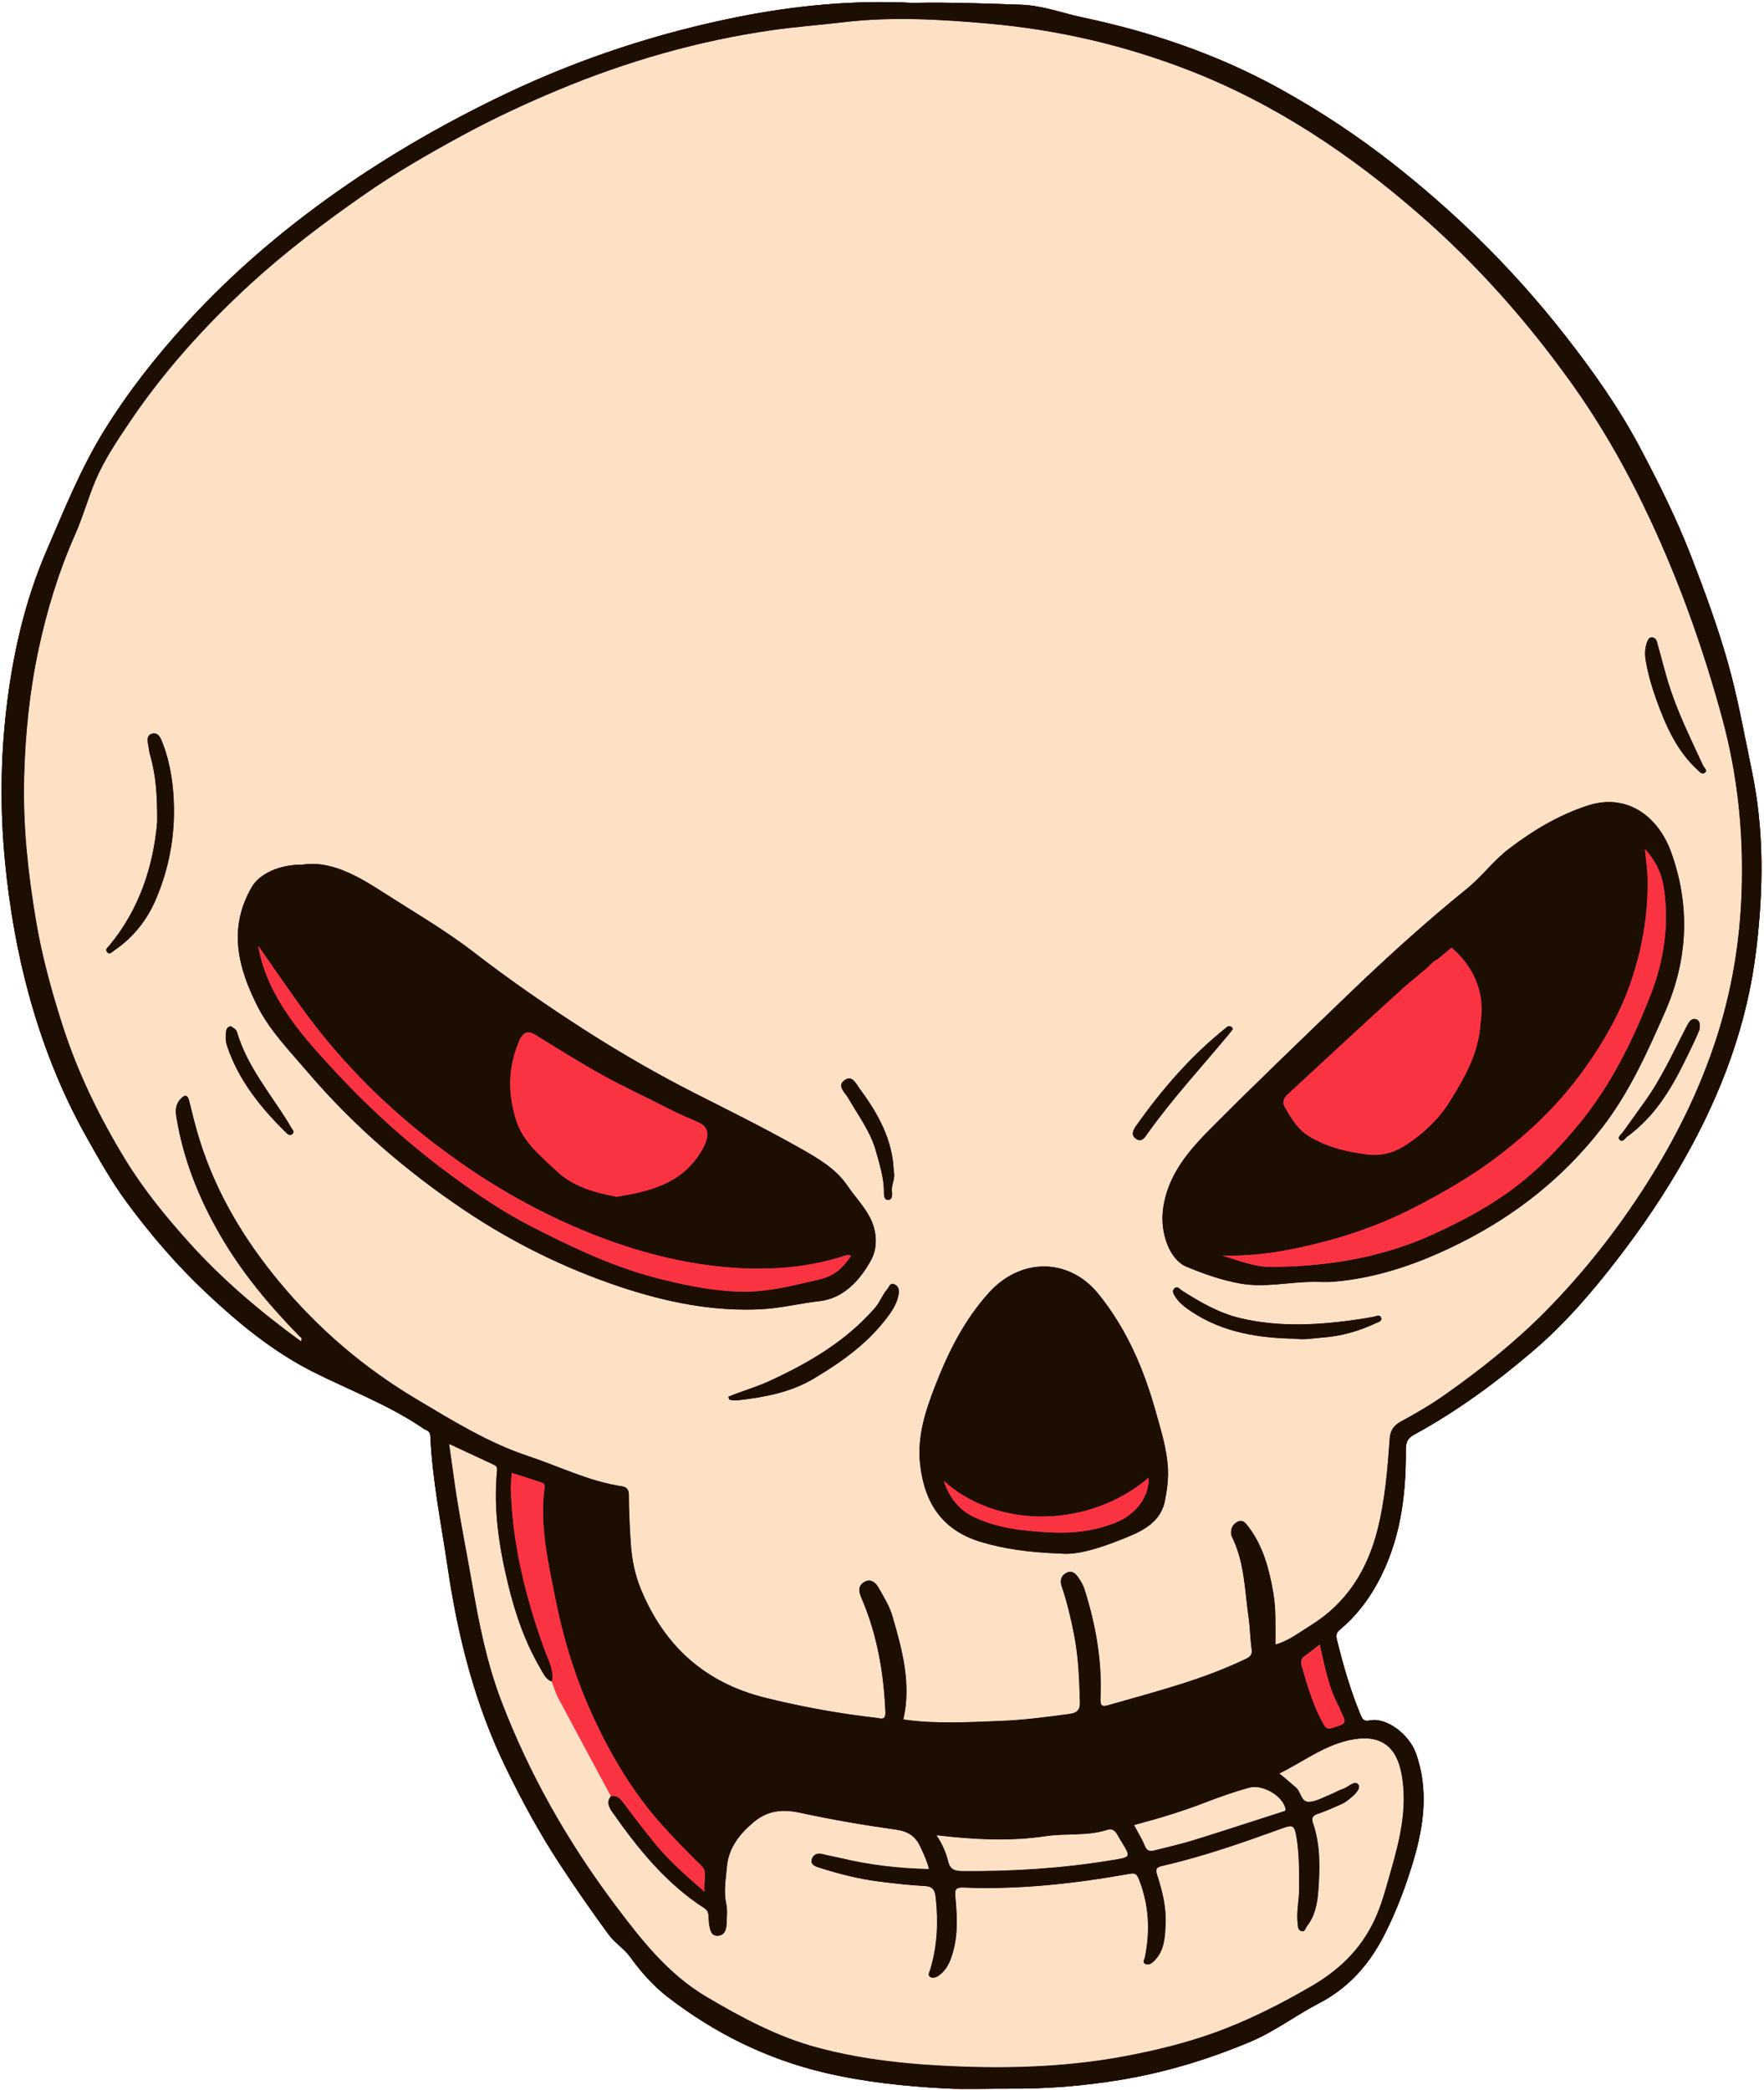 <?xml version="1.0" encoding="UTF-8" standalone="no"?><svg xmlns="http://www.w3.org/2000/svg" xmlns:xlink="http://www.w3.org/1999/xlink" fill="#000000" height="499.5" preserveAspectRatio="xMidYMid meet" version="1" viewBox="-0.4 -0.5 421.8 499.5" width="421.8" zoomAndPan="magnify"><g id="change1_9"><path d="M418.51,183.84c-1.84-8.84-3.4-17.75-5.89-26.44c-2.42-8.44-5.45-16.67-8.62-24.87 c-3.52-9.1-7.87-17.79-12.42-26.35c-4.96-9.34-11.11-18-17.62-26.34c-6.61-8.46-13.78-16.46-21.48-23.94 c-6.18-6-12.65-11.64-19.43-16.99c-8.65-6.82-17.77-12.86-27.36-18.16c-14.79-8.18-30.65-13.58-47.16-17.07 c-4.92-1.04-9.67-2.88-14.79-3.05c-8.39-0.28-16.77-0.62-26-0.44c-13.42-0.7-27.53,0.54-41.49,3.32 c-19.28,3.84-37.81,9.9-55.62,18.37c-14.16,6.74-27.7,14.48-40.48,23.48c-13.03,9.17-25.13,19.5-35.91,31.3 c-7.35,8.05-14.07,16.58-19.81,25.89c-5.59,9.07-9.52,18.91-13.72,28.64c-5.24,12.15-8.1,24.91-9.61,37.98 c-1.4,12.14-1.47,24.3-0.28,36.49c1.05,10.67,2.85,21.21,5.67,31.53c3.23,11.8,7.66,23.17,13.68,33.9 c3.03,5.41,6.06,10.81,9.73,15.8c5.68,7.7,11.89,14.93,18.88,21.52c7.81,7.36,16.05,14.15,25.64,18.99 c8.86,4.47,18.23,7.94,26.47,13.6c0.64,0.44,1.55,0.46,1.61,1.7c0.47,10.63,2.62,21.05,4.16,31.55 c2.44,16.55,6.51,32.63,13.87,47.75c3.84,7.9,8.01,15.59,12.84,22.97c3.77,5.76,7.69,11.39,11.75,16.94 c1.49,2.04,3.75,3.4,5.14,5.34c2.61,3.61,5.51,6.91,8.97,9.58c11.22,8.66,23.68,14.84,37.54,18.11c9.45,2.23,19.06,3.24,28.71,3.76 c5.15,0.28,10.32,0.02,15.48,0.06c8.84,0.07,17.61-0.64,26.34-2.06c10.82-1.77,21.2-4.92,31.29-9.16c5.82-2.45,10.83-6.3,16.37-9.17 c7.09-3.67,11.95-9.19,15.52-16.1c2.99-5.79,5.28-11.89,7.12-18.1c2.48-8.36,3.61-16.9,0.61-25.46c-1.61-4.6-7.07-8.85-11.24-7.94 c-1.23,0.27-1.61-0.36-2.03-1.35c-2.42-5.81-4.16-11.83-5.65-17.93c-0.27-1.1-0.17-1.72,0.69-2.43c3.75-3.13,6.7-6.93,9.02-11.19 c5.41-9.92,6.83-20.73,6.76-31.8c-0.01-1.84,0.4-2.77,2.01-3.65c10.25-5.6,19.62-12.49,28.48-20.06 c7.56-6.46,14.01-13.97,20.08-21.84c5.91-7.65,11.3-15.61,16.06-24.03c8.86-15.66,15.06-32.21,17.17-50.16 C421.27,212.11,421.45,197.96,418.51,183.84z" fill="#fa3343"/></g><g><path d="M130.55,395.73c0.74,1.81,1.45,3.66,1.02,5.74c0,0,0,0,0,0C132,399.39,131.29,397.54,130.55,395.73z" fill="none"/><g id="change2_1"><path d="M418.51,183.84c-1.84-8.84-3.4-17.75-5.89-26.44c-2.42-8.44-5.45-16.67-8.62-24.87 c-3.52-9.1-7.87-17.79-12.42-26.35c-4.96-9.34-11.11-18-17.62-26.34c-6.61-8.46-13.78-16.46-21.48-23.94 c-6.18-6-12.65-11.64-19.43-16.99c-8.65-6.82-17.77-12.86-27.36-18.16c-14.79-8.18-30.65-13.58-47.16-17.07 c-4.92-1.04-9.67-2.88-14.79-3.05c-8.39-0.28-16.77-0.62-26-0.44c-13.42-0.7-27.53,0.54-41.49,3.32 c-19.28,3.84-37.81,9.9-55.62,18.37c-14.16,6.74-27.7,14.48-40.48,23.48c-13.03,9.17-25.13,19.5-35.91,31.3 c-7.35,8.05-14.07,16.58-19.81,25.89c-5.59,9.07-9.52,18.91-13.72,28.64c-5.24,12.15-8.1,24.91-9.61,37.98 c-1.4,12.14-1.47,24.3-0.28,36.49c1.05,10.67,2.85,21.21,5.67,31.53c3.23,11.8,7.66,23.17,13.68,33.9 c3.03,5.41,6.06,10.81,9.73,15.8c5.68,7.7,11.89,14.93,18.88,21.52c7.81,7.36,16.05,14.15,25.64,18.99 c8.86,4.47,18.23,7.94,26.47,13.6c0.64,0.44,1.55,0.46,1.61,1.7c0.47,10.63,2.62,21.05,4.16,31.55 c2.44,16.55,6.51,32.63,13.87,47.75c3.84,7.9,8.01,15.59,12.84,22.97c3.77,5.76,7.69,11.39,11.75,16.94 c1.49,2.04,3.75,3.4,5.14,5.34c2.61,3.61,5.51,6.91,8.97,9.58c11.22,8.66,23.68,14.84,37.54,18.11c9.45,2.23,19.06,3.24,28.71,3.76 c5.15,0.28,10.32,0.02,15.48,0.06c8.84,0.07,17.61-0.64,26.34-2.06c10.82-1.77,21.2-4.92,31.29-9.16 c5.82-2.45,10.83-6.3,16.37-9.17c7.09-3.67,11.95-9.19,15.52-16.1c2.99-5.79,5.28-11.89,7.12-18.1c2.48-8.36,3.61-16.9,0.61-25.46 c-1.61-4.6-7.07-8.85-11.24-7.94c-1.23,0.27-1.61-0.36-2.03-1.35c-2.42-5.81-4.16-11.83-5.65-17.93c-0.27-1.1-0.17-1.72,0.69-2.43 c3.75-3.13,6.7-6.93,9.02-11.19c5.41-9.92,6.83-20.73,6.76-31.8c-0.01-1.84,0.4-2.77,2.01-3.65c10.25-5.6,19.62-12.49,28.48-20.06 c7.56-6.46,14.01-13.97,20.08-21.84c5.91-7.65,11.3-15.61,16.06-24.03c8.86-15.66,15.06-32.21,17.17-50.16 C421.27,212.11,421.45,197.96,418.51,183.84z M334.79,423.88c1.35,7.94-0.51,15.48-2.67,22.97c-1.14,3.96-2.12,7.93-3.93,11.73 c-3.34,7.03-8.53,11.92-15.15,15.75c-7.55,4.37-15.29,8.29-23.49,11.2c-6.64,2.36-13.51,4.03-20.44,5.36 c-13.15,2.52-26.46,3.06-39.79,2.57c-11.56-0.42-23.08-1.52-34.31-4.54c-9.48-2.55-18.01-7.13-26.42-12.09 c-9.2-5.43-15.56-13.56-21.78-21.83c-11.37-15.11-20.67-31.41-27.4-49.11c-3.38-8.88-5.24-18.18-6.86-27.52 c-1.11-6.38-2.36-12.73-3.43-19.11c-0.79-4.75-1.39-9.54-2.12-14.61c3.76,1.75,7.15,3.33,10.55,4.91c0.64,0.3,0.98,0.53,0.89,1.49 c-0.91,9.32,0.51,18.41,2.72,27.45c1.69,6.93,4,13.56,7.6,19.72c0.18,0.31,0.35,0.63,0.53,0.95c0.53,0.96,1.13,1.89,2.3,2.29 c0.42-2.08-0.28-3.93-1.02-5.74c-0.25-0.6-0.5-1.2-0.72-1.8c-4.44-12.27-7.63-24.77-8.07-37.88c-0.01-0.26-0.07-0.51-0.05-0.77 c0.07-1.2,0.16-2.39,0.25-3.72c2.39,0.77,4.68,1.49,6.96,2.25c0.55,0.18,1.02,0.33,0.9,1.24c-1.24,9.19,0.89,18.04,2.66,26.95 c2,10.05,5.1,19.75,9.47,28.98c4.16,8.81,9.16,17.14,15.72,24.49c3.1,3.48,6.34,6.78,9.67,10.03c1.6,1.57,0.34,3.73,0.77,6.21 c-4.48-3.86-8.45-7.37-11.83-11.47c-2.68-3.26-5.22-6.64-7.76-10.02c-0.75-0.99-1.55-1.59-2.82-1.4c-1.18,1.35-0.52,2.67,0.27,3.79 c6.16,8.8,12.87,17.1,22.04,23.02c0.69,0.45,0.91,0.99,0.98,1.69c0.08,0.77,0.04,1.57,0.18,2.33c0.22,1.19,0.45,2.61,2,2.57 c1.55-0.04,2.11-1.3,2.15-2.71c0.05-1.64,0.28-3.35-0.06-4.93c-0.66-3.04-0.09-6.02,0.17-8.97c0.4-4.42,3.03-7.75,6.4-10.57 c3.3-2.76,6.82-3.14,10.99-2.24c7.58,1.64,15.24,2.96,22.91,4.03c2.88,0.4,4.69,1.47,5.89,4.04c0.8,1.72,1.6,3.4,2.11,5.4 c-7.22-0.16-14.2-0.97-21.09-2.62c-1.43-0.34-2.88-0.59-4.3-0.95c-1.16-0.29-2.16-0.06-2.58,1.05c-0.53,1.38,0.66,1.85,1.62,2.15 c4.76,1.51,9.59,2.76,14.55,3.37c3.59,0.44,7.18,0.87,10.78,1.05c1.96,0.1,2.43,1.07,2.61,2.71c0.64,5.81,0.41,11.55-1.29,17.18 c-0.19,0.64-0.72,1.46,0,1.86c0.62,0.35,1.43,0.13,2.15-0.42c1.22-0.93,2.02-2.08,2.59-3.47c2-4.96,1.76-10.11,1.27-15.26 c-0.15-1.58-0.08-2.31,1.89-2.23c13.32,0.54,26.5-0.92,39.6-3.25c1.49-0.26,1.85-0.11,2.44,1.41c2.37,6.1,2.66,12.26,1.35,18.59 c-0.1,0.49-0.69,1.22,0.22,1.54c0.84,0.3,1.48-0.2,2.06-0.77c2.45-2.41,2.55-5.6,2.71-8.68c0.21-4-0.75-7.9-1.96-11.67 c-0.5-1.57-0.36-2,1.27-2.37c9.77-2.24,19.21-5.57,28.63-8.97c2.47-0.89,2.86-0.73,3.34,2.11c0.69,4.11,0.63,8.26,0.63,12.41 c0,2.77-0.7,5.51-0.34,8.29c0.09,0.68,0.02,1.48,0.82,1.75c0.99,0.33,1.04-0.68,1.42-1.17c1.96-2.49,2.5-5.53,2.71-8.51 c0.4-5.42,0.53-10.88-1.28-16.15c-0.36-1.04-0.2-1.72,1.06-2.14c2.03-0.68,3.99-1.59,5.96-2.45c0.55-0.24,1.03-0.63,1.51-1 c1.23-0.94,2.97-2.53,2.36-3.51c-0.83-1.33-2.37,0.49-3.61,0.89c-1.06,0.34-2.03,0.96-3.07,1.37c-1.68,0.67-3.35,1.66-5.08,1.79 c-2,0.15-1.95-2.41-3.25-3.47c-1.25-1.03-2.45-2.17-3.93-3.31c5.64-2.77,10.55-6.62,16.76-7.98 C329.43,413.9,333.56,416.63,334.79,423.88z M223.53,438.19c9.08,1.06,17.62,1.49,26.07,0.23c4.96-0.74,10.04,0.04,14.89-1.55 c0.97-0.32,1.66,0.21,2.17,1c0.32,0.51,0.6,1.05,0.91,1.56c2.54,4.13,2.51,3.95-2.3,4.74c-11.79,1.94-23.64,2.68-35.58,2.57 c-1.81-0.02-2.87-0.34-3.35-2.27C225.82,442.41,225.02,440.4,223.53,438.19z M270.77,435.75c5.7-1.51,11.29-3.17,16.74-5.28 c3.54-1.37,7.11-2.63,10.78-3.65c3.06-0.85,7.75,1.76,8.63,4.8c0.24,0.82-0.23,0.8-0.73,0.96c-7.07,2.26-14.11,4.59-21.2,6.78 c-3.04,0.94-6.16,1.63-9.25,2.42c-1.06,0.27-1.88,0.26-2.4-1.07C272.69,439.05,271.7,437.51,270.77,435.75z M319.79,407.52 c0.12,0.22,0.15,0.5,0.27,0.73c1.62,3.28,1.6,3.2-1.85,4.27c-1.16,0.36-1.57,0.13-2.15-0.9c-2.45-4.33-3.79-9.05-5.18-13.77 c-0.32-1.07-0.24-1.97,0.86-2.67c1.15-0.73,2.18-1.65,3.42-2.61C316.38,397.81,317.26,402.93,319.79,407.52z M416.05,212.55 c-0.4,12.12-2.38,23.98-6.19,35.59c-4,12.21-9.67,23.57-16.52,34.33c-6.97,10.94-14.96,21.13-24.1,30.39 c-7.37,7.47-15.53,13.94-24.06,19.97c-3.37,2.38-6.97,4.48-10.6,6.45c-1.75,0.95-2.55,2.19-2.68,4.03 c-0.52,7.31-1.11,14.6-2.9,21.74c-2.45,9.76-7.4,17.69-16.15,23.06c-2.62,1.61-5.03,3.57-8.26,4.48 c-0.01-4.29,0.18-8.42-0.53-12.48c-0.99-5.65-2.43-11.13-6.02-15.79c-0.62-0.8-1.3-1.72-2.56-1.06c-1.22,0.64-1.63,1.71-1.5,3.03 c0.02,0.17,0.08,0.34,0.16,0.49c3.06,6.12,3.08,12.87,4.02,19.43c0.36,2.48,0.37,5.01,0.72,7.49c0.19,1.31-0.32,1.8-1.4,2.32 c-10.47,5.05-21.69,7.85-32.78,11.04c-1.6,0.46-2.03,0.24-1.94-1.73c0.41-8.88-1.16-17.52-3.83-25.97 c-0.31-0.97-0.86-1.89-1.44-2.74c-0.64-0.94-1.49-1.83-2.77-1.23c-1.4,0.64-1.75,1.85-1.27,3.27c1.31,3.85,2.24,7.79,3.01,11.77 c1.02,5.27,1.19,10.61,1.36,15.96c0.06,1.96-0.86,2.57-2.44,2.78c-5.56,0.75-11.1,1.48-16.73,1.69 c-7.67,0.29-15.32,0.76-23.03-0.36c1.95-8.51-0.27-16.68-2.64-24.78c-0.69-2.36-2.07-4.53-3.28-6.7c-0.71-1.26-1.89-2.26-3.43-1.39 c-1.45,0.82-1.42,2.18-0.78,3.63c3.81,8.76,5.42,17.98,5.82,27.48c0.09,2.14-1.24,1.47-2.13,1.37c-8.98-1.02-17.84-2.63-26.64-4.82 c-14.46-3.6-24.11-12.43-29.69-25.95c-1.37-3.32-2.12-6.92-2.38-10.54c-0.28-3.96-0.47-7.94-0.49-11.91 c-0.01-1.42-0.51-1.96-1.77-2.15c-7.81-1.18-14.85-4.73-22.24-7.18c-9.57-3.17-18.06-8.44-26.63-13.54 c-12.55-7.46-23.51-16.76-32.88-28.04c-8.49-10.22-15.17-21.35-19.13-34.05c-0.95-3.03-1.7-6.11-2.46-9.2 c-0.5-2.05-1.41-1.31-2.25-0.38c-1.07,1.19-1.09,2.7-0.85,4.17c1.64,10.09,5.36,19.38,10.47,28.21 c5.18,8.95,11.72,16.78,18.91,24.12c0.26,0.27,0.83,0.41,0.43,1.27c-9.72-7.08-18.76-14.73-26.78-23.64 c-5.61-6.24-10.9-12.73-15.25-19.85c-6.2-10.17-11.42-20.85-15.06-32.28c-2.6-8.15-4.85-16.35-6.27-24.78 c-1.91-11.32-3.14-22.68-2.84-34.2c0.27-10.36,1.29-20.61,3.47-30.73c2.02-9.41,4.81-18.57,8.74-27.4 c1.88-4.23,3.1-8.75,4.91-13.01c2.03-4.76,4.92-9.07,7.79-13.36c8.29-12.38,18.2-23.38,29.14-33.43 c8.46-7.76,17.62-14.67,27.05-21.26c7.51-5.26,15.41-9.81,23.42-14.16c7.48-4.07,15.22-7.69,23.1-10.98 c16.46-6.87,33.51-11.78,51.14-14.31c5.69-0.82,11.48-1.24,17.21-1.92c11.58-1.37,23.1-0.68,34.64,0.34 c16.49,1.46,32.41,5.14,47.87,11.14c20.64,8.01,38.69,20.13,55.24,34.55c13.6,11.84,25.52,25.3,36.04,39.95 c7.47,10.39,13.73,21.48,19.14,33.11c7.15,15.37,12.78,31.23,17.21,47.6C415.12,184.99,416.51,198.67,416.05,212.55z" fill="#1d0e02"/></g><g id="change3_5"><path d="M394.27,123.91c-5.41-11.62-11.68-22.72-19.14-33.11c-10.52-14.65-22.45-28.11-36.04-39.95 c-16.55-14.42-34.6-26.54-55.24-34.55c-15.45-6-31.38-9.68-47.87-11.14c-11.54-1.02-23.06-1.71-34.64-0.34 c-5.73,0.68-11.52,1.1-17.21,1.92c-17.64,2.54-34.68,7.44-51.14,14.31c-7.88,3.29-15.61,6.91-23.1,10.98 c-8.01,4.36-15.91,8.91-23.42,14.16c-9.43,6.59-18.59,13.5-27.05,21.26c-10.94,10.04-20.86,21.05-29.14,33.43 c-2.87,4.29-5.76,8.6-7.79,13.36c-1.82,4.26-3.04,8.78-4.91,13.01c-3.92,8.83-6.72,17.99-8.74,27.4 c-2.17,10.12-3.2,20.38-3.47,30.73c-0.3,11.52,0.93,22.88,2.84,34.2c1.42,8.44,3.67,16.64,6.27,24.78 c3.64,11.43,8.86,22.11,15.06,32.28c4.34,7.12,9.63,13.61,15.25,19.85c8.01,8.9,17.06,16.56,26.78,23.64c0.4-0.86-0.17-1-0.43-1.27 c-7.19-7.34-13.73-15.17-18.91-24.12c-5.11-8.83-8.83-18.12-10.47-28.21c-0.24-1.47-0.22-2.98,0.85-4.17 c0.84-0.93,1.75-1.67,2.25,0.38c0.75,3.08,1.51,6.17,2.46,9.2c3.97,12.7,10.64,23.83,19.13,34.05 c9.37,11.28,20.32,20.58,32.88,28.04c8.57,5.09,17.06,10.36,26.63,13.54c7.4,2.45,14.44,6,22.24,7.18 c1.26,0.19,1.76,0.73,1.77,2.15c0.03,3.97,0.21,7.95,0.49,11.91c0.26,3.62,1.01,7.21,2.38,10.54 c5.58,13.52,15.22,22.35,29.69,25.95c8.8,2.19,17.66,3.8,26.64,4.82c0.89,0.1,2.22,0.77,2.13-1.37c-0.41-9.5-2.01-18.72-5.82-27.48 c-0.63-1.46-0.66-2.81,0.78-3.63c1.54-0.87,2.73,0.13,3.43,1.39c1.22,2.17,2.6,4.35,3.28,6.7c2.36,8.1,4.59,16.27,2.64,24.78 c7.71,1.12,15.36,0.64,23.03,0.36c5.63-0.21,11.17-0.94,16.73-1.69c1.59-0.21,2.5-0.82,2.44-2.78c-0.16-5.35-0.34-10.69-1.36-15.96 c-0.77-3.98-1.7-7.93-3.01-11.77c-0.48-1.42-0.13-2.63,1.27-3.27c1.29-0.59,2.14,0.29,2.77,1.23c0.58,0.85,1.13,1.77,1.44,2.74 c2.67,8.45,4.24,17.09,3.83,25.97c-0.09,1.97,0.34,2.19,1.94,1.73c11.09-3.19,22.31-5.99,32.78-11.04c1.07-0.52,1.58-1,1.4-2.32 c-0.36-2.48-0.37-5.01-0.72-7.49c-0.95-6.55-0.97-13.31-4.02-19.43c-0.08-0.15-0.14-0.33-0.16-0.49c-0.13-1.32,0.28-2.38,1.5-3.03 c1.26-0.66,1.94,0.25,2.56,1.06c3.58,4.66,5.03,10.14,6.02,15.79c0.71,4.07,0.51,8.19,0.53,12.48c3.23-0.92,5.64-2.87,8.26-4.48 c8.75-5.37,13.7-13.31,16.15-23.06c1.79-7.14,2.39-14.43,2.9-21.74c0.13-1.84,0.93-3.08,2.68-4.03c3.63-1.97,7.23-4.07,10.6-6.45 c8.53-6.03,16.7-12.5,24.06-19.97c9.14-9.27,17.13-19.45,24.1-30.39c6.85-10.76,12.52-22.12,16.52-34.33 c3.81-11.61,5.79-23.47,6.19-35.59c0.46-13.87-0.93-27.55-4.57-41.04C407.05,155.14,401.42,139.28,394.27,123.91z M37,214.21 c-2.16,5.14-5.46,9.37-10.1,12.49c-0.49,0.33-1.09,1.16-1.73,0.32c-0.48-0.62,0.18-1.04,0.57-1.51 c7.32-8.83,10.54-19.21,11.44-29.47c0.04-6.09-0.25-11.15-1.7-16.09c-0.17-0.58-0.23-1.19-0.33-1.78 c-0.21-1.27-0.74-2.94,0.91-3.33c1.49-0.35,2.07,1.27,2.52,2.47c1.86,4.92,2.55,10.06,2.63,15.27 C41.32,200.08,39.9,207.3,37,214.21z M201.52,257.71c1.88-1.39,2.8,0.9,3.68,2.09c4.36,5.87,7.88,12.12,8.12,19.76 c0.46,1.53-0.57,2.97-0.45,4.54c0.07,0.89,0.22,2.27-0.96,2.24c-1.08-0.03-0.94-1.44-0.96-2.33c-0.07-3.14-1.03-6.09-1.83-9.08 c-1.29-4.81-4.29-8.74-6.73-12.97C201.67,260.69,199.63,259.1,201.52,257.71z M69.55,270.54c-0.68,0.66-1.23,0.03-1.72-0.46 c-5.99-5.92-11.2-12.38-13.93-20.52c-0.4-1.18-0.4-2.38-0.23-3.58c0.09-0.63,0.43-1.11,1.17-1.17c0.5,0.44,1.21,0.61,1.43,1.38 c2.41,8.17,7.9,14.59,12.27,21.65c0.23,0.37,0.41,0.75,0.63,1.12C69.47,269.45,70.12,269.98,69.55,270.54z M147.74,307.05 c-13.22-4.42-25.67-10.59-37.21-18.34c-13.92-9.36-26.58-20.27-37.5-33.09c-4.24-4.98-8.89-9.72-11.87-15.58 c-4.71-9.28-7.11-18.84-1.26-28.69c1.73-2.92,6.45-5.25,11.98-5.18c6.61-1.06,13.06,2.56,19.18,6.51 c7.35,4.73,14.96,9.11,21.89,14.47c8.54,6.6,17.42,12.73,26.49,18.55c8.61,5.52,17.48,10.64,26.63,15.27 c8.36,4.23,16.76,8.4,24.91,13.01c4.15,2.35,8.52,4.87,11.24,8.92c2.49,3.72,6.12,6.84,6.7,11.77c0.27,2.27-0.08,4.31-1.1,6.16 c-2.75,4.95-6.69,9.1-12.4,9.71c-4.57,0.49-9.02,1.65-13.61,1.9C170.06,313.08,158.78,310.74,147.74,307.05z M214.51,308.69 c-0.25,1.94-1.22,3.62-2.32,5.14c-4.75,6.56-11.16,11.16-18.05,15.25c-5.49,3.26-11.52,4.38-17.7,5.11 c-0.51,0.06-1.03,0.07-1.55,0.05c-0.31-0.01-0.62-0.12-0.93-0.18c-0.07-0.23-0.13-0.46-0.2-0.68c3.21-1.35,6.59-2.27,9.76-3.73 c9.48-4.36,18.35-9.53,25.31-17.53c1.21-1.4,1.77-3.17,2.98-4.52c0.44-0.48,0.59-1.59,1.69-1.08 C214.45,306.94,214.62,307.79,214.51,308.69z M271.26,268.6c6.13-8.62,12.99-16.59,21.28-23.25c0.39-0.32,0.78-0.76,1.37-0.49 c0.2,0.09,0.33,0.35,0.53,0.57c-0.28,0.37-0.52,0.72-0.79,1.05c-6.6,7.97-13.65,15.57-19.67,24.01c-0.57,0.8-1.31,2.17-2.69,1.26 C269.88,270.83,270.58,269.55,271.26,268.6z M278.16,358.25c-0.96,4.87-4.97,7-8.81,8.59c-5.77,2.39-11.79,4.44-16.02,4.02 c-7.92-0.29-13.48-1.11-18.95-2.71c-9.37-2.73-13.72-9.26-14.77-18.6c-0.75-6.69,1.26-12.78,3.61-18.83 c3.14-8.08,6.95-15.71,12.87-22.26c7.6-8.39,19.13-8.39,26.21,0.38c6.73,8.34,10.83,17.9,13.69,28.17 c1.25,4.5,2.66,8.89,2.89,13.58C279,353.2,278.66,355.73,278.16,358.25z M328.6,315.79c-4.09,1.91-8.4,3.15-12.91,3.45 c-2.05,0.14-4.12,0.59-6.22,0.27c-8.85-0.16-17.41-1.44-25.02-6.51c-1.45-0.97-2.83-2-3.78-3.44c-0.35-0.54-1.01-1.41-0.24-2.11 c0.73-0.66,1.25,0.19,1.78,0.53c4.36,2.78,8.79,5.36,13.9,6.58c9.6,2.29,19.2,1.66,28.82,0.22c1.02-0.15,2.04-0.34,3.06-0.52 c0.64-0.11,1.48-0.66,1.82,0.17C330.19,315.31,329.15,315.53,328.6,315.79z M348.9,296.56c-9.62,4.84-19.66,8.42-30.49,9.33 c-1.44,0.12-2.89,0.02-4.34,0.02c-6.02-0.05-12.01,1.5-18.08,0.38c-4.42-0.82-8.62-2.3-12.71-4c-4.03-1.68-6.26-7.98-5.63-13.44 c1-8.63,6.43-14.59,12.1-20.27c10.5-10.52,21.23-20.81,31.94-31.11c9.22-8.87,18.68-17.48,28.64-25.53 c3.61-2.92,6.38-6.75,10.11-9.59c5.75-4.37,11.83-8.03,18.76-10.29c9.49-3.09,16.94,2.64,20,11.15 c4.61,12.82,4.04,25.66-1.49,38.23c-4.25,9.66-8.53,19.24-15.08,27.68C373.49,280.92,362.15,289.9,348.9,296.56z M405.97,245.65 c-0.24,0.56-0.62,1.52-1.06,2.44c-3.67,7.72-7.26,15.48-13.91,21.25c-0.72,0.62-1.44,1.24-2.22,1.78c-0.58,0.4-1.14,1.52-1.83,0.89 c-0.76-0.69,0.28-1.31,0.71-1.91c1.76-2.44,3.51-4.9,5.26-7.34c4.04-5.64,6.85-11.95,10.05-18.06c0.44-0.85,0.96-1.85,2.08-1.6 C406.04,243.33,406.19,244.29,405.97,245.65z M407.16,184.27c-0.68,0.43-1.24-0.34-1.74-0.81c-4.97-4.59-7.56-10.57-9.79-16.76 c-1.08-3-1.97-6.05-2.51-9.21c-0.27-1.57-0.23-3.07,0.33-4.58c0.24-0.64,0.55-1.05,1.14-1.07c1.15,0.14,1.18,1.05,1.39,1.76 c0.86,2.98,1.59,5.99,2.49,8.95c2.11,6.94,5.36,13.42,8.38,19.98C407.11,183.08,408.06,183.7,407.16,184.27z" fill="#fce1c5"/></g><g id="change3_6"><path d="M309.44,426.77c1.29,1.06,1.25,3.62,3.25,3.47c1.73-0.13,3.41-1.13,5.08-1.79c1.04-0.41,2.01-1.03,3.07-1.37 c1.24-0.4,2.78-2.22,3.61-0.89c0.61,0.98-1.13,2.57-2.36,3.51c-0.48,0.37-0.97,0.76-1.51,1c-1.97,0.86-3.93,1.77-5.96,2.45 c-1.26,0.42-1.42,1.1-1.06,2.14c1.81,5.27,1.68,10.73,1.28,16.15c-0.22,2.98-0.75,6.02-2.71,8.51c-0.38,0.49-0.43,1.5-1.42,1.17 c-0.8-0.27-0.73-1.07-0.82-1.75c-0.35-2.78,0.34-5.52,0.34-8.29c0-4.15,0.06-8.3-0.63-12.41c-0.48-2.84-0.87-3-3.34-2.11 c-9.41,3.4-18.85,6.73-28.63,8.97c-1.63,0.37-1.77,0.8-1.27,2.37c1.21,3.77,2.17,7.67,1.96,11.67c-0.16,3.08-0.27,6.27-2.71,8.68 c-0.58,0.57-1.22,1.07-2.06,0.77c-0.91-0.33-0.32-1.06-0.22-1.54c1.31-6.33,1.02-12.48-1.35-18.59c-0.59-1.52-0.95-1.68-2.44-1.41 c-13.09,2.32-26.27,3.79-39.6,3.25c-1.97-0.08-2.04,0.64-1.89,2.23c0.49,5.15,0.72,10.3-1.27,15.26c-0.56,1.39-1.36,2.55-2.59,3.47 c-0.72,0.55-1.53,0.76-2.15,0.42c-0.72-0.4-0.19-1.22,0-1.86c1.7-5.63,1.94-11.36,1.29-17.18c-0.18-1.64-0.65-2.61-2.61-2.71 c-3.6-0.18-7.2-0.61-10.78-1.05c-4.97-0.61-9.8-1.86-14.55-3.37c-0.96-0.31-2.15-0.77-1.62-2.15c0.43-1.11,1.43-1.34,2.58-1.05 c1.42,0.36,2.87,0.61,4.3,0.95c6.89,1.64,13.87,2.46,21.09,2.62c-0.51-2-1.31-3.69-2.11-5.4c-1.2-2.57-3-3.64-5.89-4.04 c-7.68-1.07-15.34-2.39-22.91-4.03c-4.17-0.9-7.68-0.52-10.99,2.24c-3.37,2.81-6,6.14-6.4,10.57c-0.27,2.95-0.84,5.94-0.17,8.97 c0.34,1.57,0.11,3.28,0.06,4.93c-0.04,1.41-0.6,2.67-2.15,2.71c-1.55,0.04-1.79-1.38-2-2.57c-0.14-0.76-0.09-1.55-0.18-2.33 c-0.07-0.69-0.29-1.24-0.98-1.69c-9.17-5.92-15.88-14.22-22.04-23.02c-0.78-1.12-1.45-2.44-0.27-3.79 c-4.21-7.83-8.45-15.65-12.62-23.5c-0.64-1.21-1.01-2.57-1.5-3.86c0,0,0,0,0,0c-1.16-0.41-1.77-1.34-2.3-2.29 c-0.18-0.32-0.35-0.64-0.53-0.95c-3.6-6.16-5.91-12.79-7.6-19.72c-2.21-9.05-3.63-18.13-2.72-27.45c0.09-0.97-0.25-1.19-0.89-1.49 c-3.4-1.58-6.79-3.16-10.55-4.91c0.73,5.07,1.33,9.86,2.12,14.61c1.07,6.38,2.32,12.73,3.43,19.11c1.62,9.34,3.48,18.64,6.86,27.52 c6.73,17.69,16.03,34,27.4,49.11c6.22,8.27,12.58,16.4,21.78,21.83c8.41,4.96,16.95,9.55,26.42,12.09 c11.23,3.02,22.75,4.12,34.31,4.54c13.33,0.49,26.64-0.05,39.79-2.57c6.93-1.33,13.8-3,20.44-5.36c8.2-2.92,15.94-6.84,23.49-11.2 c6.63-3.83,11.81-8.73,15.15-15.75c1.81-3.8,2.79-7.78,3.93-11.73c2.16-7.49,4.02-15.03,2.67-22.97c-1.23-7.24-5.35-9.97-12.52-8.4 c-6.21,1.36-11.12,5.21-16.76,7.98C306.99,424.6,308.19,425.74,309.44,426.77z" fill="#fce1c5"/></g><g id="change1_2"><path d="M131.58,401.47c0.49,1.29,0.85,2.65,1.5,3.86c4.17,7.85,8.4,15.67,12.62,23.5c1.27-0.2,2.08,0.41,2.82,1.4 c2.54,3.38,5.08,6.76,7.76,10.02c3.38,4.1,7.35,7.61,11.83,11.47c-0.43-2.48,0.84-4.64-0.77-6.21c-3.33-3.25-6.57-6.55-9.67-10.03 c-6.55-7.36-11.55-15.68-15.72-24.49c-4.36-9.23-7.47-18.93-9.47-28.98c-1.77-8.91-3.9-17.77-2.66-26.95 c0.12-0.91-0.35-1.05-0.9-1.24c-2.28-0.76-4.57-1.48-6.96-2.25c-0.09,1.32-0.18,2.52-0.25,3.72c-0.02,0.25,0.04,0.51,0.05,0.77 c0.44,13.11,3.64,25.61,8.07,37.88c0.22,0.6,0.47,1.2,0.72,1.8C131.29,397.54,132,399.39,131.58,401.47z" fill="#fa3343"/></g><g id="change3_7"><path d="M229.69,446.74c11.93,0.11,23.79-0.63,35.58-2.57c4.81-0.79,4.84-0.61,2.3-4.74 c-0.32-0.51-0.59-1.05-0.91-1.56c-0.5-0.8-1.19-1.32-2.17-1c-4.85,1.58-9.93,0.81-14.89,1.55c-8.45,1.26-16.99,0.83-26.07-0.23 c1.49,2.21,2.29,4.22,2.81,6.29C226.82,446.4,227.87,446.73,229.69,446.74z" fill="#fce1c5"/></g><g id="change3_8"><path d="M275.74,441.78c3.09-0.78,6.21-1.47,9.25-2.42c7.09-2.2,14.13-4.52,21.2-6.78c0.5-0.16,0.97-0.14,0.73-0.96 c-0.87-3.04-5.56-5.65-8.63-4.8c-3.66,1.01-7.24,2.28-10.78,3.65c-5.45,2.11-11.05,3.77-16.74,5.28c0.94,1.77,1.92,3.3,2.57,4.96 C273.86,442.05,274.68,442.05,275.74,441.78z" fill="#fce1c5"/></g><g id="change1_3"><path d="M311.75,395.19c-1.11,0.7-1.18,1.59-0.86,2.67c1.39,4.71,2.73,9.44,5.18,13.77c0.58,1.03,0.99,1.26,2.15,0.9 c3.44-1.07,3.46-0.99,1.85-4.27c-0.11-0.23-0.14-0.51-0.27-0.73c-2.53-4.59-3.41-9.71-4.62-14.94 C313.93,393.54,312.9,394.46,311.75,395.19z" fill="#fa3343"/></g><g id="change2_2"><path d="M181.82,312.45c4.6-0.25,9.05-1.4,13.61-1.9c5.71-0.62,9.65-4.76,12.4-9.71c1.03-1.85,1.37-3.89,1.1-6.16 c-0.58-4.94-4.2-8.05-6.7-11.77c-2.72-4.06-7.09-6.57-11.24-8.92c-8.15-4.61-16.56-8.78-24.91-13.01 c-9.14-4.63-18.01-9.75-26.63-15.27c-9.07-5.82-17.95-11.95-26.49-18.55c-6.94-5.36-14.54-9.74-21.89-14.47 c-6.13-3.95-12.57-7.56-19.18-6.51c-5.54-0.07-10.25,2.27-11.98,5.18c-5.86,9.85-3.45,19.41,1.26,28.69 c2.98,5.86,7.62,10.6,11.87,15.58c10.92,12.82,23.58,23.73,37.5,33.09c11.54,7.76,23.99,13.92,37.21,18.34 C158.78,310.74,170.06,313.08,181.82,312.45z M123.79,248.26c0.88-2.01,1.97-2.56,3.97-1.32c5.27,3.27,10.52,6.58,15.95,9.58 c5.27,2.91,10.78,5.4,16.13,8.18c2.22,1.15,4.53,2.08,6.81,3.1c2.68,1.2,2.67,3.54,0.62,6.95c-4.7,7.82-12.49,9.58-20.23,10.83 c-5.42-1.03-10.37-2.45-14.25-6.07c-3.81-3.56-8.06-6.99-9.72-12.11C121.01,261.03,121.02,254.55,123.79,248.26z M126.59,292.62 c-6.45-3.31-12.49-7.36-18.36-11.64c-10.11-7.36-19.4-15.64-27.94-24.8c-4.83-5.18-9.65-10.41-13.34-16.42 c-2.55-4.16-4.68-8.73-5.6-14.19c4.21,5.98,8,11.63,12.07,17.06c8.64,11.54,18.79,21.58,30.25,30.34 c10.88,8.32,22.53,15.26,35.16,20.53c9.65,4.03,19.67,7.02,30.02,8.4c11.15,1.49,22.33,1.21,33.2-2.38 c0.22-0.07,0.51,0.03,1.11,0.09c-2.03,3.03-4.11,4.92-7.71,5.73c-5.74,1.29-11.34,2.83-17.31,2.89 c-6.82,0.06-13.38-1.27-19.93-2.85C147.03,302.71,136.72,297.82,126.59,292.62z" fill="#1d0e02"/></g><g id="change2_3"><path d="M399.21,203.21c-3.06-8.51-10.51-14.25-20-11.15c-6.93,2.26-13.01,5.92-18.76,10.29 c-3.73,2.84-6.51,6.67-10.11,9.59c-9.96,8.05-19.42,16.66-28.64,25.53c-10.71,10.3-21.44,20.59-31.94,31.11 c-5.67,5.68-11.1,11.64-12.1,20.27c-0.63,5.46,1.6,11.76,5.63,13.44c4.09,1.7,8.29,3.19,12.71,4c6.07,1.12,12.06-0.42,18.08-0.38 c1.45,0,2.9,0.1,4.34-0.02c10.83-0.91,20.87-4.49,30.49-9.33c13.25-6.66,24.59-15.64,33.74-27.44 c6.55-8.45,10.83-18.03,15.08-27.68C403.25,228.87,403.82,216.03,399.21,203.21z M307.51,261.09c9.08-8.36,18.08-16.79,27.24-25.06 c2.49-2.25,5.13-4.34,7.39-6.82c0.95-1.05,1.67-0.84,2.65-0.24c3.79,2.33,5.99,5.92,7.48,9.93c0.62,1.68,2,3.29,1.37,4.85 c-0.39,7.49-3.82,13.28-7.37,19.02c-2.61,4.21-6.21,7.57-10.22,10.25c-2.59,1.73-5.7,2.87-9.2,2.47 c-5.13-0.59-10.05-1.78-14.42-4.5c-2.51-1.56-4.07-4.15-5.54-6.72C306.15,262.97,306.49,262.03,307.51,261.09z M377,268.39 c-4.54,5.48-9.41,10.56-15.07,14.87c-5.94,4.52-12.52,8-19.24,11.11c-12.44,5.74-25.68,7.93-39.31,7.97 c-4.04,0.01-7.73-1.6-11.54-2.71c8.54,0.26,16.85-1.31,24.96-3.47c7.38-1.97,14.57-4.67,21.39-8.22 c6.63-3.45,13.09-7.14,19.07-11.65c8.23-6.2,15.54-13.24,21.52-21.72c4.25-6.03,7.91-12.35,10.39-19.24 c3.02-8.39,4.6-17.13,4.38-26.1c-0.05-2.02-0.35-4.04-0.61-6.77c2.78,3.07,4.06,6.13,4.54,9.42c1.27,8.73-0.01,17.33-3.17,25.41 C389.97,248.38,384.71,259.08,377,268.39z" fill="#1d0e02"/></g><g id="change2_4"><path d="M275.99,337.02c-2.86-10.27-6.96-19.83-13.69-28.17c-7.08-8.77-18.61-8.77-26.21-0.38 c-5.92,6.54-9.74,14.18-12.87,22.26c-2.35,6.05-4.36,12.15-3.61,18.83c1.05,9.33,5.4,15.87,14.77,18.6 c5.47,1.59,11.03,2.42,18.95,2.71c4.23,0.42,10.25-1.63,16.02-4.02c3.84-1.59,7.84-3.72,8.81-8.59c0.5-2.53,0.84-5.05,0.72-7.65 C278.65,345.9,277.24,341.51,275.99,337.02z M266.41,363.44c-4.99,2-10.14,2.65-15.45,2.37c-6.21-0.32-12.38-0.89-18.14-3.52 c-3.7-1.69-6.13-4.52-7.56-8.84c12.39,11.34,34.35,11.7,49.02-0.74C274.39,357.33,271.19,361.53,266.41,363.44z" fill="#1d0e02"/></g><g id="change2_5"><path d="M36.05,174.85c-1.65,0.39-1.12,2.05-0.91,3.33c0.1,0.6,0.16,1.21,0.33,1.78c1.45,4.94,1.74,10,1.7,16.09 c-0.9,10.26-4.12,20.64-11.44,29.47c-0.39,0.47-1.05,0.89-0.57,1.51c0.64,0.84,1.24,0.01,1.73-0.32c4.64-3.13,7.94-7.35,10.1-12.49 c2.9-6.91,4.32-14.13,4.21-21.62c-0.08-5.21-0.78-10.36-2.63-15.27C38.12,176.12,37.54,174.5,36.05,174.85z" fill="#1d0e02"/></g><g id="change2_6"><path d="M213.5,306.5c-1.1-0.51-1.26,0.6-1.69,1.08c-1.21,1.35-1.77,3.12-2.98,4.52c-6.96,8-15.83,13.17-25.31,17.53 c-3.17,1.46-6.55,2.38-9.76,3.73c0.07,0.23,0.13,0.46,0.2,0.68c0.31,0.06,0.62,0.17,0.93,0.18c0.52,0.02,1.04,0.01,1.55-0.05 c6.18-0.73,12.21-1.86,17.7-5.11c6.89-4.09,13.3-8.69,18.05-15.25c1.1-1.52,2.07-3.2,2.32-5.14 C214.62,307.79,214.45,306.94,213.5,306.5z" fill="#1d0e02"/></g><g id="change2_7"><path d="M328,314.26c-1.02,0.18-2.04,0.37-3.06,0.52c-9.62,1.43-19.23,2.07-28.82-0.22c-5.1-1.22-9.54-3.8-13.9-6.58 c-0.53-0.34-1.05-1.19-1.78-0.53c-0.77,0.7-0.11,1.57,0.24,2.11c0.95,1.44,2.32,2.47,3.78,3.44c7.61,5.07,16.17,6.36,25.02,6.51 c2.1,0.32,4.17-0.14,6.22-0.27c4.51-0.3,8.81-1.54,12.91-3.45c0.55-0.26,1.59-0.47,1.22-1.36 C329.48,313.6,328.64,314.15,328,314.26z" fill="#1d0e02"/></g><g id="change2_8"><path d="M398.48,162.55c-0.9-2.96-1.63-5.97-2.49-8.95c-0.2-0.7-0.24-1.61-1.39-1.76c-0.59,0.03-0.9,0.43-1.14,1.07 c-0.57,1.51-0.6,3.01-0.33,4.58c0.54,3.15,1.43,6.21,2.51,9.21c2.23,6.19,4.82,12.17,9.79,16.76c0.5,0.46,1.06,1.24,1.74,0.81 c0.9-0.58-0.06-1.19-0.31-1.74C403.84,175.97,400.59,169.49,398.48,162.55z" fill="#1d0e02"/></g><g id="change2_9"><path d="M271.28,271.75c1.38,0.91,2.12-0.45,2.69-1.26c6.02-8.44,13.07-16.05,19.67-24.01 c0.27-0.33,0.51-0.68,0.79-1.05c-0.2-0.22-0.33-0.48-0.53-0.57c-0.59-0.27-0.97,0.18-1.37,0.49c-8.29,6.65-15.15,14.62-21.28,23.25 C270.58,269.55,269.88,270.83,271.28,271.75z" fill="#1d0e02"/></g><g id="change2_10"><path d="M209.12,274.92c0.8,2.98,1.77,5.94,1.83,9.08c0.02,0.89-0.11,2.3,0.96,2.33c1.17,0.03,1.03-1.34,0.96-2.24 c-0.12-1.57,0.91-3.01,0.45-4.54c-0.25-7.63-3.76-13.89-8.12-19.76c-0.88-1.19-1.8-3.47-3.68-2.09c-1.89,1.39,0.15,2.98,0.88,4.24 C204.83,266.18,207.83,270.1,209.12,274.92z" fill="#1d0e02"/></g><g id="change2_11"><path d="M405.05,243.11c-1.12-0.25-1.63,0.76-2.08,1.6c-3.2,6.1-6.01,12.42-10.05,18.06c-1.75,2.45-3.5,4.9-5.26,7.34 c-0.43,0.6-1.47,1.22-0.71,1.91c0.69,0.63,1.26-0.5,1.83-0.89c0.78-0.54,1.51-1.16,2.22-1.78c6.65-5.77,10.24-13.54,13.91-21.25 c0.44-0.93,0.81-1.88,1.06-2.44C406.19,244.29,406.04,243.33,405.05,243.11z" fill="#1d0e02"/></g><g id="change2_12"><path d="M68.54,267.83c-4.37-7.06-9.86-13.48-12.27-21.65c-0.23-0.77-0.94-0.95-1.43-1.38 c-0.73,0.06-1.07,0.54-1.17,1.17c-0.17,1.2-0.17,2.39,0.23,3.58c2.73,8.14,7.93,14.6,13.93,20.52c0.49,0.48,1.04,1.12,1.72,0.46 c0.57-0.56-0.07-1.08-0.37-1.58C68.95,268.59,68.77,268.2,68.54,267.83z" fill="#1d0e02"/></g><g id="change1_4"><path d="M132.78,279.5c3.88,3.63,8.84,5.04,14.25,6.07c7.74-1.25,15.53-3.01,20.23-10.83 c2.05-3.41,2.07-5.75-0.62-6.95c-2.27-1.02-4.58-1.95-6.81-3.1c-5.35-2.77-10.86-5.26-16.13-8.18c-5.42-3-10.67-6.31-15.95-9.58 c-2-1.24-3.09-0.69-3.97,1.32c-2.76,6.29-2.78,12.77-0.73,19.13C124.72,272.51,128.96,275.94,132.78,279.5z" fill="#fa3343"/></g><g id="change1_5"><path d="M195.43,305.36c3.6-0.81,5.69-2.7,7.71-5.73c-0.6-0.05-0.88-0.16-1.11-0.09c-10.86,3.59-22.04,3.86-33.2,2.38 c-10.35-1.38-20.37-4.38-30.02-8.4c-12.63-5.27-24.28-12.21-35.16-20.53c-11.47-8.76-21.61-18.81-30.25-30.34 c-4.07-5.44-7.86-11.09-12.07-17.06c0.92,5.46,3.05,10.03,5.6,14.19c3.69,6.01,8.51,11.24,13.34,16.42 c8.54,9.15,17.83,17.43,27.94,24.8c5.87,4.27,11.91,8.33,18.36,11.64c10.14,5.2,20.44,10.09,31.61,12.78 c6.55,1.58,13.11,2.91,19.93,2.85C184.09,308.19,189.69,306.65,195.43,305.36z" fill="#fa3343"/></g><g id="change1_6"><path d="M312.43,270.99c4.37,2.72,9.29,3.91,14.42,4.5c3.5,0.4,6.61-0.75,9.2-2.47c4.02-2.68,7.61-6.04,10.22-10.25 c3.55-5.74,6.98-11.53,7.37-19.02c0.63-1.57-0.74-3.18-1.37-4.85c-1.49-4.01-3.69-7.59-7.48-9.93c-0.98-0.6-1.7-0.81-2.65,0.24 c-2.26,2.48-4.9,4.57-7.39,6.82c-9.15,8.27-18.16,16.71-27.24,25.06c-1.02,0.94-1.37,1.88-0.62,3.18 C308.36,266.84,309.93,269.43,312.43,270.99z" fill="#fa3343"/></g><g id="change1_7"><path d="M397.48,211.87c-0.48-3.29-1.75-6.35-4.54-9.42c0.25,2.74,0.56,4.75,0.61,6.77c0.22,8.98-1.36,17.71-4.38,26.1 c-2.48,6.89-6.14,13.21-10.39,19.24c-5.98,8.48-13.29,15.52-21.52,21.72c-5.98,4.5-12.45,8.2-19.07,11.65 c-6.83,3.55-14.02,6.26-21.39,8.22c-8.12,2.16-16.42,3.73-24.96,3.47c3.81,1.11,7.5,2.72,11.54,2.71 c13.63-0.04,26.88-2.22,39.31-7.97c6.73-3.11,13.3-6.59,19.24-11.11c5.66-4.31,10.54-9.39,15.07-14.87 c7.71-9.32,12.97-20.01,17.31-31.12C397.46,229.2,398.75,220.6,397.48,211.87z" fill="#fa3343"/></g><g id="change1_8"><path d="M225.26,353.45c1.43,4.32,3.85,7.14,7.56,8.84c5.76,2.63,11.92,3.2,18.14,3.52 c5.32,0.28,10.46-0.37,15.45-2.37c4.78-1.92,7.98-6.11,7.87-10.73C259.61,365.16,237.65,364.79,225.26,353.45z" fill="#fa3343"/></g></g><g><g><path d="M68.54,267.83c-4.37-7.06-9.86-13.48-12.27-21.65c-0.23-0.77-0.94-0.95-1.43-1.38 c-0.73,0.06-1.07,0.54-1.17,1.17c-0.17,1.2-0.17,2.39,0.23,3.58c2.73,8.14,7.93,14.6,13.93,20.52c0.49,0.48,1.04,1.12,1.72,0.46 c0.57-0.56-0.07-1.08-0.37-1.58C68.95,268.59,68.77,268.2,68.54,267.83z" fill="none"/><path d="M181.82,312.45c4.6-0.25,9.05-1.4,13.61-1.9c5.71-0.62,9.65-4.76,12.4-9.71c1.03-1.85,1.37-3.89,1.1-6.16 c-0.58-4.94-4.2-8.05-6.7-11.77c-2.72-4.06-7.09-6.57-11.24-8.92c-8.15-4.61-16.56-8.78-24.91-13.01 c-9.14-4.63-18.01-9.75-26.63-15.27c-9.07-5.82-17.95-11.95-26.49-18.55c-6.94-5.36-14.54-9.74-21.89-14.47 c-6.13-3.95-12.57-7.56-19.18-6.51c-5.54-0.07-10.25,2.27-11.98,5.18c-5.86,9.85-3.45,19.41,1.26,28.69 c2.98,5.86,7.62,10.6,11.87,15.58c10.92,12.82,23.58,23.73,37.5,33.09c11.54,7.76,23.99,13.92,37.21,18.34 C158.78,310.74,170.06,313.08,181.82,312.45z" fill="none"/><path d="M213.5,306.5c-1.1-0.51-1.26,0.6-1.69,1.08c-1.21,1.35-1.77,3.12-2.98,4.52c-6.96,8-15.83,13.17-25.31,17.53 c-3.17,1.46-6.55,2.38-9.76,3.73c0.07,0.23,0.13,0.46,0.2,0.68c0.31,0.06,0.62,0.17,0.93,0.18c0.52,0.02,1.04,0.01,1.55-0.05 c6.18-0.73,12.21-1.86,17.7-5.11c6.89-4.09,13.3-8.69,18.05-15.25c1.1-1.52,2.07-3.2,2.32-5.14 C214.62,307.79,214.45,306.94,213.5,306.5z" fill="none"/><path d="M271.28,271.75c1.38,0.91,2.12-0.45,2.69-1.26c6.02-8.44,13.07-16.05,19.67-24.01 c0.27-0.33,0.51-0.68,0.79-1.05c-0.2-0.22-0.33-0.48-0.53-0.57c-0.59-0.27-0.97,0.18-1.37,0.49 c-8.29,6.65-15.15,14.62-21.28,23.25C270.58,269.55,269.88,270.83,271.28,271.75z" fill="none"/><path d="M36.05,174.85c-1.65,0.39-1.12,2.05-0.91,3.33c0.1,0.6,0.16,1.21,0.33,1.78c1.45,4.94,1.74,10,1.7,16.09 c-0.9,10.26-4.12,20.64-11.44,29.47c-0.39,0.47-1.05,0.89-0.57,1.51c0.64,0.84,1.24,0.01,1.73-0.32 c4.64-3.13,7.94-7.35,10.1-12.49c2.9-6.91,4.32-14.13,4.21-21.62c-0.08-5.21-0.78-10.36-2.63-15.27 C38.12,176.12,37.54,174.5,36.05,174.85z" fill="none"/><path d="M209.12,274.92c0.8,2.98,1.77,5.94,1.83,9.08c0.02,0.89-0.11,2.3,0.96,2.33c1.17,0.03,1.03-1.34,0.96-2.24 c-0.12-1.57,0.91-3.01,0.45-4.54c-0.25-7.63-3.76-13.89-8.12-19.76c-0.88-1.19-1.8-3.47-3.68-2.09c-1.89,1.39,0.15,2.98,0.88,4.24 C204.83,266.18,207.83,270.1,209.12,274.92z" fill="none"/><path d="M398.48,162.55c-0.9-2.96-1.63-5.97-2.49-8.95c-0.2-0.7-0.24-1.61-1.39-1.76c-0.59,0.03-0.9,0.43-1.14,1.07 c-0.57,1.51-0.6,3.01-0.33,4.58c0.54,3.15,1.43,6.21,2.51,9.21c2.23,6.19,4.82,12.17,9.79,16.76c0.5,0.46,1.06,1.24,1.74,0.81 c0.9-0.58-0.06-1.19-0.31-1.74C403.84,175.97,400.59,169.49,398.48,162.55z" fill="none"/><path d="M275.99,337.02c-2.86-10.27-6.96-19.83-13.69-28.17c-7.08-8.77-18.61-8.77-26.21-0.38 c-5.92,6.54-9.74,14.18-12.87,22.26c-2.35,6.05-4.36,12.15-3.61,18.83c1.05,9.33,5.4,15.87,14.77,18.6 c5.47,1.59,11.03,2.42,18.95,2.71c4.23,0.42,10.25-1.63,16.02-4.02c3.84-1.59,7.84-3.72,8.81-8.59c0.5-2.53,0.84-5.05,0.72-7.65 C278.65,345.9,277.24,341.51,275.99,337.02z" fill="none"/><path d="M405.05,243.11c-1.12-0.25-1.63,0.76-2.08,1.6c-3.2,6.1-6.01,12.42-10.05,18.06c-1.75,2.45-3.5,4.9-5.26,7.34 c-0.43,0.6-1.47,1.22-0.71,1.91c0.69,0.63,1.26-0.5,1.83-0.89c0.78-0.54,1.51-1.16,2.22-1.78c6.65-5.77,10.24-13.54,13.91-21.25 c0.44-0.93,0.81-1.88,1.06-2.44C406.19,244.29,406.04,243.33,405.05,243.11z" fill="none"/><path d="M399.21,203.21c-3.06-8.51-10.51-14.25-20-11.15c-6.93,2.26-13.01,5.92-18.76,10.29 c-3.73,2.84-6.51,6.67-10.11,9.59c-9.96,8.05-19.42,16.66-28.64,25.53c-10.71,10.3-21.44,20.59-31.94,31.11 c-5.67,5.68-11.1,11.64-12.1,20.27c-0.63,5.46,1.6,11.76,5.63,13.44c4.09,1.7,8.29,3.19,12.71,4c6.07,1.12,12.06-0.42,18.08-0.38 c1.45,0,2.9,0.1,4.34-0.02c10.83-0.91,20.87-4.49,30.49-9.33c13.25-6.66,24.59-15.64,33.74-27.44 c6.55-8.45,10.83-18.03,15.08-27.68C403.25,228.87,403.82,216.03,399.21,203.21z" fill="none"/><path d="M328,314.26c-1.02,0.18-2.04,0.37-3.06,0.52c-9.62,1.43-19.23,2.07-28.82-0.22c-5.1-1.22-9.54-3.8-13.9-6.58 c-0.53-0.34-1.05-1.19-1.78-0.53c-0.77,0.7-0.11,1.57,0.24,2.11c0.95,1.44,2.32,2.47,3.78,3.44c7.61,5.07,16.17,6.36,25.02,6.51 c2.1,0.32,4.17-0.14,6.22-0.27c4.51-0.3,8.81-1.54,12.91-3.45c0.55-0.26,1.59-0.47,1.22-1.36 C329.48,313.6,328.64,314.15,328,314.26z" fill="none"/><g id="change3_1"><path d="M411.47,171.51c-4.42-16.36-10.05-32.22-17.21-47.6c-5.41-11.62-11.68-22.72-19.14-33.11 c-10.52-14.65-22.45-28.11-36.04-39.95c-16.55-14.42-34.6-26.54-55.24-34.55c-15.45-6-31.38-9.68-47.87-11.14 c-11.54-1.02-23.06-1.71-34.64-0.34c-5.73,0.68-11.52,1.1-17.21,1.92c-17.64,2.54-34.68,7.44-51.14,14.31 c-7.88,3.29-15.61,6.91-23.1,10.98c-8.01,4.36-15.91,8.91-23.42,14.16c-9.43,6.59-18.59,13.5-27.05,21.26 c-10.94,10.04-20.86,21.05-29.14,33.43c-2.87,4.29-5.76,8.6-7.79,13.36c-1.82,4.26-3.04,8.78-4.91,13.01 c-3.92,8.83-6.72,17.99-8.74,27.4c-2.17,10.12-3.2,20.38-3.47,30.73c-0.3,11.52,0.93,22.88,2.84,34.2 c1.42,8.44,3.67,16.64,6.27,24.78c3.64,11.43,8.86,22.11,15.06,32.28c4.34,7.12,9.63,13.61,15.25,19.85 c8.01,8.9,17.06,16.56,26.78,23.64c0.4-0.86-0.17-1-0.43-1.27c-7.19-7.34-13.73-15.17-18.91-24.12 c-5.11-8.83-8.83-18.12-10.47-28.21c-0.24-1.47-0.22-2.98,0.85-4.17c0.84-0.93,1.75-1.67,2.25,0.38c0.75,3.08,1.51,6.17,2.46,9.2 c3.97,12.7,10.64,23.83,19.13,34.05c9.37,11.28,20.32,20.58,32.88,28.04c8.57,5.09,17.06,10.36,26.63,13.54 c7.4,2.45,14.44,6,22.24,7.18c1.26,0.19,1.76,0.73,1.77,2.15c0.03,3.97,0.21,7.95,0.49,11.91c0.26,3.62,1.01,7.21,2.38,10.54 c5.58,13.52,15.22,22.35,29.69,25.95c8.8,2.19,17.66,3.8,26.64,4.82c0.89,0.1,2.22,0.77,2.13-1.37 c-0.41-9.5-2.01-18.72-5.82-27.48c-0.63-1.46-0.66-2.81,0.78-3.63c1.54-0.87,2.73,0.13,3.43,1.39c1.22,2.17,2.6,4.35,3.28,6.7 c2.36,8.1,4.59,16.27,2.64,24.78c7.71,1.12,15.36,0.64,23.03,0.36c5.63-0.21,11.17-0.94,16.73-1.69c1.59-0.21,2.5-0.82,2.44-2.78 c-0.16-5.35-0.34-10.69-1.36-15.96c-0.77-3.98-1.7-7.93-3.01-11.77c-0.48-1.42-0.13-2.63,1.27-3.27c1.29-0.59,2.14,0.29,2.77,1.23 c0.58,0.85,1.13,1.77,1.44,2.74c2.67,8.45,4.24,17.09,3.83,25.97c-0.09,1.97,0.34,2.19,1.94,1.73 c11.09-3.19,22.31-5.99,32.78-11.04c1.07-0.52,1.58-1,1.4-2.32c-0.36-2.48-0.37-5.01-0.72-7.49c-0.95-6.55-0.97-13.31-4.02-19.43 c-0.08-0.15-0.14-0.33-0.16-0.49c-0.13-1.32,0.28-2.38,1.5-3.03c1.26-0.66,1.94,0.25,2.56,1.06c3.58,4.66,5.03,10.14,6.02,15.79 c0.71,4.07,0.51,8.19,0.53,12.48c3.23-0.92,5.64-2.87,8.26-4.48c8.75-5.37,13.7-13.31,16.15-23.06c1.79-7.14,2.39-14.43,2.9-21.74 c0.13-1.84,0.93-3.08,2.68-4.03c3.63-1.97,7.23-4.07,10.6-6.45c8.53-6.03,16.7-12.5,24.06-19.97c9.14-9.27,17.13-19.45,24.1-30.39 c6.85-10.76,12.52-22.12,16.52-34.33c3.81-11.61,5.79-23.47,6.19-35.59C416.51,198.67,415.12,184.99,411.47,171.51z M37,214.21 c-2.16,5.14-5.46,9.37-10.1,12.49c-0.49,0.33-1.09,1.16-1.73,0.32c-0.48-0.62,0.18-1.04,0.57-1.51 c7.32-8.83,10.54-19.21,11.44-29.47c0.04-6.09-0.25-11.15-1.7-16.09c-0.17-0.58-0.23-1.19-0.33-1.78 c-0.21-1.27-0.74-2.94,0.91-3.33c1.49-0.35,2.07,1.27,2.52,2.47c1.86,4.92,2.55,10.06,2.63,15.27 C41.32,200.08,39.9,207.3,37,214.21z M201.52,257.71c1.88-1.39,2.8,0.9,3.68,2.09c4.36,5.87,7.88,12.12,8.12,19.76 c0.46,1.53-0.57,2.97-0.45,4.54c0.07,0.89,0.22,2.27-0.96,2.24c-1.08-0.03-0.94-1.44-0.96-2.33c-0.07-3.14-1.03-6.09-1.83-9.08 c-1.29-4.81-4.29-8.74-6.73-12.97C201.67,260.69,199.63,259.1,201.52,257.71z M69.55,270.54c-0.68,0.66-1.23,0.03-1.72-0.46 c-5.99-5.92-11.2-12.38-13.93-20.52c-0.4-1.18-0.4-2.38-0.23-3.58c0.09-0.63,0.43-1.11,1.17-1.17c0.5,0.44,1.21,0.61,1.43,1.38 c2.41,8.17,7.9,14.59,12.27,21.65c0.23,0.37,0.41,0.75,0.63,1.12C69.47,269.45,70.12,269.98,69.55,270.54z M147.74,307.05 c-13.22-4.42-25.67-10.59-37.21-18.34c-13.92-9.36-26.58-20.27-37.5-33.09c-4.24-4.98-8.89-9.72-11.87-15.58 c-4.71-9.28-7.11-18.84-1.26-28.69c1.73-2.92,6.45-5.25,11.98-5.18c6.61-1.06,13.06,2.56,19.18,6.51 c7.35,4.73,14.96,9.11,21.89,14.47c8.54,6.6,17.42,12.73,26.49,18.55c8.61,5.52,17.48,10.64,26.63,15.27 c8.36,4.23,16.76,8.4,24.91,13.01c4.15,2.35,8.52,4.87,11.24,8.92c2.49,3.72,6.12,6.84,6.7,11.77c0.27,2.27-0.08,4.31-1.1,6.16 c-2.75,4.95-6.69,9.1-12.4,9.71c-4.57,0.49-9.02,1.65-13.61,1.9C170.06,313.08,158.78,310.74,147.74,307.05z M214.51,308.69 c-0.25,1.94-1.22,3.62-2.32,5.14c-4.75,6.56-11.16,11.16-18.05,15.25c-5.49,3.26-11.52,4.38-17.7,5.11 c-0.51,0.06-1.03,0.07-1.55,0.05c-0.31-0.01-0.62-0.12-0.93-0.18c-0.07-0.23-0.13-0.46-0.2-0.68c3.21-1.35,6.59-2.27,9.76-3.73 c9.48-4.36,18.35-9.53,25.31-17.53c1.21-1.4,1.77-3.17,2.98-4.52c0.44-0.48,0.59-1.59,1.69-1.08 C214.45,306.94,214.62,307.79,214.51,308.69z M271.26,268.6c6.13-8.62,12.99-16.59,21.28-23.25c0.39-0.32,0.78-0.76,1.37-0.49 c0.2,0.09,0.33,0.35,0.53,0.57c-0.28,0.37-0.52,0.72-0.79,1.05c-6.6,7.97-13.65,15.57-19.67,24.01c-0.57,0.8-1.31,2.17-2.69,1.26 C269.88,270.83,270.58,269.55,271.26,268.6z M278.16,358.25c-0.96,4.87-4.97,7-8.81,8.59c-5.77,2.39-11.79,4.44-16.02,4.02 c-7.92-0.29-13.48-1.11-18.95-2.71c-9.37-2.73-13.72-9.26-14.77-18.6c-0.75-6.69,1.26-12.78,3.61-18.83 c3.14-8.08,6.95-15.71,12.87-22.26c7.6-8.39,19.13-8.39,26.21,0.38c6.73,8.34,10.83,17.9,13.69,28.17 c1.25,4.5,2.66,8.89,2.89,13.58C279,353.2,278.66,355.73,278.16,358.25z M328.6,315.79c-4.09,1.91-8.4,3.15-12.91,3.45 c-2.05,0.14-4.12,0.59-6.22,0.27c-8.85-0.16-17.41-1.44-25.02-6.51c-1.45-0.97-2.83-2-3.78-3.44c-0.35-0.54-1.01-1.41-0.24-2.11 c0.73-0.66,1.25,0.19,1.78,0.53c4.36,2.78,8.79,5.36,13.9,6.58c9.6,2.29,19.2,1.66,28.82,0.22c1.02-0.15,2.04-0.34,3.06-0.52 c0.64-0.11,1.48-0.66,1.82,0.17C330.19,315.31,329.15,315.53,328.6,315.79z M348.9,296.56c-9.62,4.84-19.66,8.42-30.49,9.33 c-1.44,0.12-2.89,0.02-4.34,0.02c-6.02-0.05-12.01,1.5-18.08,0.38c-4.42-0.82-8.62-2.3-12.71-4c-4.03-1.68-6.26-7.98-5.63-13.44 c1-8.63,6.43-14.59,12.1-20.27c10.5-10.52,21.23-20.81,31.94-31.11c9.22-8.87,18.68-17.48,28.64-25.53 c3.61-2.92,6.38-6.75,10.11-9.59c5.75-4.37,11.83-8.03,18.76-10.29c9.49-3.09,16.94,2.64,20,11.15 c4.61,12.82,4.04,25.66-1.49,38.23c-4.25,9.66-8.53,19.24-15.08,27.68C373.49,280.92,362.15,289.9,348.9,296.56z M405.97,245.65 c-0.24,0.56-0.62,1.52-1.06,2.44c-3.67,7.72-7.26,15.48-13.91,21.25c-0.72,0.62-1.44,1.24-2.22,1.78 c-0.58,0.4-1.14,1.52-1.83,0.89c-0.76-0.69,0.28-1.31,0.71-1.91c1.76-2.44,3.51-4.9,5.26-7.34c4.04-5.64,6.85-11.95,10.05-18.06 c0.44-0.85,0.96-1.85,2.08-1.6C406.04,243.33,406.19,244.29,405.97,245.65z M407.16,184.27c-0.68,0.43-1.24-0.34-1.74-0.81 c-4.97-4.59-7.56-10.57-9.79-16.76c-1.08-3-1.97-6.05-2.51-9.21c-0.27-1.57-0.23-3.07,0.33-4.58c0.24-0.64,0.55-1.05,1.14-1.07 c1.15,0.14,1.18,1.05,1.39,1.76c0.86,2.98,1.59,5.99,2.49,8.95c2.11,6.94,5.36,13.42,8.38,19.98 C407.11,183.08,408.06,183.7,407.16,184.27z" fill="#fce1c5"/></g><g id="change3_2"><path d="M322.27,415.48c-6.21,1.36-11.12,5.21-16.76,7.98c1.48,1.14,2.68,2.28,3.93,3.31 c1.29,1.06,1.25,3.62,3.25,3.47c1.73-0.13,3.41-1.13,5.08-1.79c1.04-0.41,2.01-1.03,3.07-1.37c1.24-0.4,2.78-2.22,3.61-0.89 c0.61,0.98-1.13,2.57-2.36,3.51c-0.48,0.37-0.97,0.76-1.51,1c-1.97,0.86-3.93,1.77-5.96,2.45c-1.26,0.42-1.42,1.1-1.06,2.14 c1.81,5.27,1.68,10.73,1.28,16.15c-0.22,2.98-0.75,6.02-2.71,8.51c-0.38,0.49-0.43,1.5-1.42,1.17c-0.8-0.27-0.73-1.07-0.82-1.75 c-0.35-2.78,0.34-5.52,0.34-8.29c0-4.15,0.06-8.3-0.63-12.41c-0.48-2.84-0.87-3-3.34-2.11c-9.41,3.4-18.85,6.73-28.63,8.97 c-1.63,0.37-1.77,0.8-1.27,2.37c1.21,3.77,2.17,7.67,1.96,11.67c-0.16,3.08-0.27,6.27-2.71,8.68c-0.58,0.57-1.22,1.07-2.06,0.77 c-0.91-0.33-0.32-1.06-0.22-1.54c1.31-6.33,1.02-12.48-1.35-18.59c-0.59-1.52-0.95-1.68-2.44-1.41 c-13.09,2.32-26.27,3.79-39.6,3.25c-1.97-0.08-2.04,0.64-1.89,2.23c0.49,5.15,0.72,10.3-1.27,15.26 c-0.56,1.39-1.36,2.55-2.59,3.47c-0.72,0.55-1.53,0.76-2.15,0.42c-0.72-0.4-0.19-1.22,0-1.86c1.7-5.63,1.94-11.36,1.29-17.18 c-0.18-1.64-0.65-2.61-2.61-2.71c-3.6-0.18-7.2-0.61-10.78-1.05c-4.97-0.61-9.8-1.86-14.55-3.37c-0.96-0.31-2.15-0.77-1.62-2.15 c0.43-1.11,1.43-1.34,2.58-1.05c1.42,0.36,2.87,0.61,4.3,0.95c6.89,1.64,13.87,2.46,21.09,2.62c-0.51-2-1.31-3.69-2.11-5.4 c-1.2-2.57-3-3.64-5.89-4.04c-7.68-1.07-15.34-2.39-22.91-4.03c-4.17-0.9-7.68-0.52-10.99,2.24c-3.37,2.81-6,6.14-6.4,10.57 c-0.27,2.95-0.84,5.94-0.17,8.97c0.34,1.57,0.11,3.28,0.06,4.93c-0.04,1.41-0.6,2.67-2.15,2.71c-1.55,0.04-1.79-1.38-2-2.57 c-0.14-0.76-0.09-1.55-0.18-2.33c-0.07-0.69-0.29-1.24-0.98-1.69c-9.17-5.92-15.88-14.22-22.04-23.02 c-0.78-1.12-1.45-2.44-0.27-3.79c-4.21-7.83-8.45-15.65-12.62-23.5c-0.64-1.21-1.01-2.57-1.5-3.86c-1.55-0.55-2.11-2.01-2.82-3.24 c-3.6-6.16-5.91-12.79-7.6-19.72c-2.21-9.05-3.63-18.13-2.72-27.45c0.09-0.97-0.25-1.19-0.89-1.49c-3.4-1.58-6.79-3.16-10.55-4.91 c0.73,5.07,1.33,9.86,2.12,14.61c1.07,6.38,2.32,12.73,3.43,19.11c1.62,9.34,3.48,18.64,6.86,27.52 c6.73,17.69,16.03,34,27.4,49.11c6.22,8.27,12.58,16.4,21.78,21.83c8.41,4.96,16.95,9.55,26.42,12.09 c11.23,3.02,22.75,4.12,34.31,4.54c13.33,0.49,26.64-0.05,39.79-2.57c6.93-1.33,13.8-3,20.44-5.36c8.2-2.92,15.94-6.84,23.49-11.2 c6.63-3.83,11.81-8.73,15.15-15.75c1.81-3.8,2.79-7.78,3.93-11.73c2.16-7.49,4.02-15.03,2.67-22.97 C333.56,416.63,329.43,413.9,322.27,415.48z" fill="#fce1c5"/></g><g id="change3_3"><path d="M229.69,446.74c11.93,0.11,23.79-0.63,35.58-2.57c4.81-0.79,4.84-0.61,2.3-4.74 c-0.32-0.51-0.59-1.05-0.91-1.56c-0.5-0.8-1.19-1.32-2.17-1c-4.85,1.58-9.93,0.81-14.89,1.55c-8.45,1.26-16.99,0.83-26.07-0.23 c1.49,2.21,2.29,4.22,2.81,6.29C226.82,446.4,227.87,446.73,229.69,446.74z" fill="#fce1c5"/></g><g id="change3_4"><path d="M275.74,441.78c3.09-0.78,6.21-1.47,9.25-2.42c7.09-2.2,14.13-4.52,21.2-6.78c0.5-0.16,0.97-0.14,0.73-0.96 c-0.87-3.04-5.56-5.65-8.63-4.8c-3.66,1.01-7.24,2.28-10.78,3.65c-5.45,2.11-11.05,3.77-16.74,5.28c0.94,1.77,1.92,3.3,2.57,4.96 C273.86,442.05,274.68,442.05,275.74,441.78z" fill="#fce1c5"/></g></g><g><path d="M311.75,395.19c-1.11,0.7-1.18,1.59-0.86,2.67c1.39,4.71,2.73,9.44,5.18,13.77c0.58,1.03,0.99,1.26,2.15,0.9 c3.44-1.07,3.46-0.99,1.85-4.27c-0.11-0.23-0.14-0.51-0.27-0.73c-2.53-4.59-3.41-9.71-4.62-14.94 C313.93,393.54,312.9,394.46,311.75,395.19z" fill="none"/><path d="M275.74,441.78c3.09-0.78,6.21-1.47,9.25-2.42c7.09-2.2,14.13-4.52,21.2-6.78c0.5-0.16,0.97-0.14,0.73-0.96 c-0.87-3.04-5.56-5.65-8.63-4.8c-3.66,1.01-7.24,2.28-10.78,3.65c-5.45,2.11-11.05,3.77-16.74,5.28c0.94,1.77,1.92,3.3,2.57,4.96 C273.86,442.05,274.68,442.05,275.74,441.78z" fill="none"/><path d="M132.78,279.5c3.88,3.63,8.84,5.04,14.25,6.07c7.74-1.25,15.53-3.01,20.23-10.83 c2.05-3.41,2.07-5.75-0.62-6.95c-2.27-1.02-4.58-1.95-6.81-3.1c-5.35-2.77-10.86-5.26-16.13-8.18c-5.42-3-10.67-6.31-15.95-9.58 c-2-1.24-3.09-0.69-3.97,1.32c-2.76,6.29-2.78,12.77-0.73,19.13C124.72,272.51,128.96,275.94,132.78,279.5z" fill="none"/><path d="M309.44,426.77c1.29,1.06,1.25,3.62,3.25,3.47c1.73-0.13,3.41-1.13,5.08-1.79c1.04-0.41,2.01-1.03,3.07-1.37 c1.24-0.4,2.78-2.22,3.61-0.89c0.61,0.98-1.13,2.57-2.36,3.51c-0.48,0.37-0.97,0.76-1.51,1c-1.97,0.86-3.93,1.77-5.96,2.45 c-1.26,0.42-1.42,1.1-1.06,2.14c1.81,5.27,1.68,10.73,1.28,16.15c-0.22,2.98-0.75,6.02-2.71,8.51c-0.38,0.49-0.43,1.5-1.42,1.17 c-0.8-0.27-0.73-1.07-0.82-1.75c-0.35-2.78,0.34-5.52,0.34-8.29c0-4.15,0.06-8.3-0.63-12.41c-0.48-2.84-0.87-3-3.34-2.11 c-9.41,3.4-18.85,6.73-28.63,8.97c-1.63,0.37-1.77,0.8-1.27,2.37c1.21,3.77,2.17,7.67,1.96,11.67c-0.16,3.08-0.27,6.27-2.71,8.68 c-0.58,0.57-1.22,1.07-2.06,0.77c-0.91-0.33-0.32-1.06-0.22-1.54c1.31-6.33,1.02-12.48-1.35-18.59c-0.59-1.52-0.95-1.68-2.44-1.41 c-13.09,2.32-26.27,3.79-39.6,3.25c-1.97-0.08-2.04,0.64-1.89,2.23c0.49,5.15,0.72,10.3-1.27,15.26 c-0.56,1.39-1.36,2.55-2.59,3.47c-0.72,0.55-1.53,0.76-2.15,0.42c-0.72-0.4-0.19-1.22,0-1.86c1.7-5.63,1.94-11.36,1.29-17.18 c-0.18-1.64-0.65-2.61-2.61-2.71c-3.6-0.18-7.2-0.61-10.78-1.05c-4.97-0.61-9.8-1.86-14.55-3.37c-0.96-0.31-2.15-0.77-1.62-2.15 c0.43-1.11,1.43-1.34,2.58-1.05c1.42,0.36,2.87,0.61,4.3,0.95c6.89,1.64,13.87,2.46,21.09,2.62c-0.51-2-1.31-3.69-2.11-5.4 c-1.2-2.57-3-3.64-5.89-4.04c-7.68-1.07-15.34-2.39-22.91-4.03c-4.17-0.9-7.68-0.52-10.99,2.24c-3.37,2.81-6,6.14-6.4,10.57 c-0.27,2.95-0.84,5.94-0.17,8.97c0.34,1.57,0.11,3.28,0.06,4.93c-0.04,1.41-0.6,2.67-2.15,2.71c-1.55,0.04-1.79-1.38-2-2.57 c-0.14-0.76-0.09-1.55-0.18-2.33c-0.07-0.69-0.29-1.24-0.98-1.69c-9.17-5.92-15.88-14.22-22.04-23.02 c-0.78-1.12-1.45-2.44-0.27-3.79c1.27-0.2,2.08,0.41,2.82,1.4c2.54,3.38,5.08,6.76,7.76,10.02c3.38,4.1,7.35,7.61,11.83,11.47 c-0.43-2.48,0.84-4.64-0.77-6.21c-3.33-3.25-6.57-6.55-9.67-10.03c-6.55-7.36-11.55-15.68-15.72-24.49 c-4.36-9.23-7.47-18.93-9.47-28.98c-1.77-8.91-3.9-17.77-2.66-26.95c0.12-0.91-0.35-1.05-0.9-1.24c-2.28-0.76-4.57-1.48-6.96-2.25 c-0.09,1.32-0.18,2.52-0.25,3.72c-0.02,0.25,0.04,0.51,0.05,0.77c0.44,13.11,3.64,25.61,8.07,37.88c0.87,2.4,2.31,4.77,1.74,7.54 c-1.55-0.55-2.1-2.01-2.82-3.24c-3.6-6.16-5.91-12.79-7.6-19.72c-2.21-9.05-3.63-18.13-2.72-27.45c0.09-0.97-0.25-1.19-0.89-1.49 c-3.4-1.58-6.79-3.16-10.55-4.91c0.73,5.07,1.33,9.86,2.12,14.61c1.07,6.38,2.32,12.73,3.43,19.11 c1.62,9.34,3.48,18.64,6.86,27.52c6.73,17.69,16.03,34,27.4,49.11c6.22,8.27,12.58,16.4,21.78,21.83 c8.41,4.96,16.95,9.55,26.42,12.09c11.23,3.02,22.75,4.12,34.31,4.54c13.33,0.49,26.64-0.05,39.79-2.57 c6.93-1.33,13.8-3,20.44-5.36c8.2-2.92,15.94-6.84,23.49-11.2c6.63-3.83,11.81-8.73,15.15-15.75c1.81-3.8,2.79-7.78,3.93-11.73 c2.16-7.49,4.02-15.03,2.67-22.97c-1.23-7.24-5.35-9.97-12.52-8.4c-6.21,1.36-11.12,5.21-16.76,7.98 C306.99,424.6,308.19,425.74,309.44,426.77z" fill="none"/><path d="M225.26,353.45c1.43,4.32,3.85,7.14,7.56,8.84c5.76,2.63,11.92,3.2,18.14,3.52 c5.32,0.28,10.46-0.37,15.45-2.37c4.78-1.92,7.98-6.11,7.87-10.73C259.61,365.16,237.65,364.79,225.26,353.45z" fill="none"/><path d="M229.69,446.74c11.93,0.11,23.79-0.63,35.58-2.57c4.81-0.79,4.84-0.61,2.3-4.74 c-0.32-0.51-0.59-1.05-0.91-1.56c-0.5-0.8-1.19-1.32-2.17-1c-4.85,1.58-9.93,0.81-14.89,1.55c-8.45,1.26-16.99,0.83-26.07-0.23 c1.49,2.21,2.29,4.22,2.81,6.29C226.82,446.4,227.87,446.73,229.69,446.74z" fill="none"/><path d="M195.43,305.36c3.6-0.81,5.69-2.7,7.71-5.73c-0.6-0.05-0.88-0.16-1.11-0.09c-10.86,3.59-22.04,3.86-33.2,2.38 c-10.35-1.38-20.37-4.38-30.02-8.4c-12.63-5.27-24.28-12.21-35.16-20.53c-11.47-8.76-21.61-18.81-30.25-30.34 c-4.07-5.44-7.86-11.09-12.07-17.06c0.92,5.46,3.05,10.03,5.6,14.19c3.69,6.01,8.51,11.24,13.34,16.42 c8.54,9.15,17.83,17.43,27.94,24.8c5.87,4.27,11.91,8.33,18.36,11.64c10.14,5.2,20.44,10.09,31.61,12.78 c6.55,1.58,13.11,2.91,19.93,2.85C184.09,308.19,189.69,306.65,195.43,305.36z" fill="none"/><path d="M397.48,211.87c-0.48-3.29-1.75-6.35-4.54-9.42c0.25,2.74,0.56,4.75,0.61,6.77 c0.22,8.98-1.36,17.71-4.38,26.1c-2.48,6.89-6.14,13.21-10.39,19.24c-5.98,8.48-13.29,15.52-21.52,21.72 c-5.98,4.5-12.45,8.2-19.07,11.65c-6.83,3.55-14.02,6.26-21.39,8.22c-8.12,2.16-16.42,3.73-24.96,3.47 c3.81,1.11,7.5,2.72,11.54,2.71c13.63-0.04,26.88-2.22,39.31-7.97c6.73-3.11,13.3-6.59,19.24-11.11 c5.66-4.31,10.54-9.39,15.07-14.87c7.71-9.32,12.97-20.01,17.31-31.12C397.46,229.2,398.75,220.6,397.48,211.87z" fill="none"/><path d="M394.27,123.91c-5.41-11.62-11.68-22.72-19.14-33.11c-10.52-14.65-22.45-28.11-36.04-39.95 c-16.55-14.42-34.6-26.54-55.24-34.55c-15.45-6-31.38-9.68-47.87-11.14c-11.54-1.02-23.06-1.71-34.64-0.34 c-5.73,0.68-11.52,1.1-17.21,1.92c-17.64,2.54-34.68,7.44-51.14,14.31c-7.88,3.29-15.61,6.91-23.1,10.98 c-8.01,4.36-15.91,8.91-23.42,14.16c-9.43,6.59-18.59,13.5-27.05,21.26c-10.94,10.04-20.86,21.05-29.14,33.43 c-2.87,4.29-5.76,8.6-7.79,13.36c-1.82,4.26-3.04,8.78-4.91,13.01c-3.92,8.83-6.72,17.99-8.74,27.4 c-2.17,10.12-3.2,20.38-3.47,30.73c-0.3,11.52,0.93,22.88,2.84,34.2c1.42,8.44,3.67,16.64,6.27,24.78 c3.64,11.43,8.86,22.11,15.06,32.28c4.34,7.12,9.63,13.61,15.25,19.85c8.01,8.9,17.06,16.56,26.78,23.64 c0.4-0.86-0.17-1-0.43-1.27c-7.19-7.34-13.73-15.17-18.91-24.12c-5.11-8.83-8.83-18.12-10.47-28.21 c-0.24-1.47-0.22-2.98,0.85-4.17c0.84-0.93,1.75-1.67,2.25,0.38c0.75,3.08,1.51,6.17,2.46,9.2c3.97,12.7,10.64,23.83,19.13,34.05 c9.37,11.28,20.32,20.58,32.88,28.04c8.57,5.09,17.06,10.36,26.63,13.54c7.4,2.45,14.44,6,22.24,7.18 c1.26,0.19,1.76,0.73,1.77,2.15c0.03,3.97,0.21,7.95,0.49,11.91c0.26,3.62,1.01,7.21,2.38,10.54 c5.58,13.52,15.22,22.35,29.69,25.95c8.8,2.19,17.66,3.8,26.64,4.82c0.89,0.1,2.22,0.77,2.13-1.37 c-0.41-9.5-2.01-18.72-5.82-27.48c-0.63-1.46-0.66-2.81,0.78-3.63c1.54-0.87,2.73,0.13,3.43,1.39c1.22,2.17,2.6,4.35,3.28,6.7 c2.36,8.1,4.59,16.27,2.64,24.78c7.71,1.12,15.36,0.64,23.03,0.36c5.63-0.21,11.17-0.94,16.73-1.69c1.59-0.21,2.5-0.82,2.44-2.78 c-0.16-5.35-0.34-10.69-1.36-15.96c-0.77-3.98-1.7-7.93-3.01-11.77c-0.48-1.42-0.13-2.63,1.27-3.27c1.29-0.59,2.14,0.29,2.77,1.23 c0.58,0.85,1.13,1.77,1.44,2.74c2.67,8.45,4.24,17.09,3.83,25.97c-0.09,1.97,0.34,2.19,1.94,1.73 c11.09-3.19,22.31-5.99,32.78-11.04c1.07-0.52,1.58-1,1.4-2.32c-0.36-2.48-0.37-5.01-0.72-7.49c-0.95-6.55-0.97-13.31-4.02-19.43 c-0.08-0.15-0.14-0.33-0.16-0.49c-0.13-1.32,0.28-2.38,1.5-3.03c1.26-0.66,1.94,0.25,2.56,1.06c3.58,4.66,5.03,10.14,6.02,15.79 c0.71,4.07,0.51,8.19,0.53,12.48c3.23-0.92,5.64-2.87,8.26-4.48c8.75-5.37,13.7-13.31,16.15-23.06c1.79-7.14,2.39-14.43,2.9-21.74 c0.13-1.84,0.93-3.08,2.68-4.03c3.63-1.97,7.23-4.07,10.6-6.45c8.53-6.03,16.7-12.5,24.06-19.97c9.14-9.27,17.13-19.45,24.1-30.39 c6.85-10.76,12.52-22.12,16.52-34.33c3.81-11.61,5.79-23.47,6.19-35.59c0.46-13.87-0.93-27.55-4.57-41.04 C407.05,155.14,401.42,139.28,394.27,123.91z M37,214.21c-2.16,5.14-5.46,9.37-10.1,12.49c-0.49,0.33-1.09,1.16-1.73,0.32 c-0.48-0.62,0.18-1.04,0.57-1.51c7.32-8.83,10.54-19.21,11.44-29.47c0.04-6.09-0.25-11.15-1.7-16.09 c-0.17-0.58-0.23-1.19-0.33-1.78c-0.21-1.27-0.74-2.94,0.91-3.33c1.49-0.35,2.07,1.27,2.52,2.47c1.86,4.92,2.55,10.06,2.63,15.27 C41.32,200.08,39.9,207.3,37,214.21z M201.52,257.71c1.88-1.39,2.8,0.9,3.68,2.09c4.36,5.87,7.88,12.12,8.12,19.76 c0.46,1.53-0.57,2.97-0.45,4.54c0.07,0.89,0.22,2.27-0.96,2.24c-1.08-0.03-0.94-1.44-0.96-2.33c-0.07-3.14-1.03-6.09-1.83-9.08 c-1.29-4.81-4.29-8.74-6.73-12.97C201.67,260.69,199.63,259.1,201.52,257.71z M69.55,270.54c-0.68,0.66-1.23,0.03-1.72-0.46 c-5.99-5.92-11.2-12.38-13.93-20.52c-0.4-1.18-0.4-2.38-0.23-3.58c0.09-0.63,0.43-1.11,1.17-1.17c0.5,0.44,1.21,0.61,1.43,1.38 c2.41,8.17,7.9,14.59,12.27,21.65c0.23,0.37,0.41,0.75,0.63,1.12C69.47,269.45,70.12,269.98,69.55,270.54z M147.74,307.05 c-13.22-4.42-25.67-10.59-37.21-18.34c-13.92-9.36-26.58-20.27-37.5-33.09c-4.24-4.98-8.89-9.72-11.87-15.58 c-4.71-9.28-7.11-18.84-1.26-28.69c1.73-2.92,6.45-5.25,11.98-5.18c6.61-1.06,13.06,2.56,19.18,6.51 c7.35,4.73,14.96,9.11,21.89,14.47c8.54,6.6,17.42,12.73,26.49,18.55c8.61,5.52,17.48,10.64,26.63,15.27 c8.36,4.23,16.76,8.4,24.91,13.01c4.15,2.35,8.52,4.87,11.24,8.92c2.49,3.72,6.12,6.84,6.7,11.77c0.27,2.27-0.08,4.31-1.1,6.16 c-2.75,4.95-6.69,9.1-12.4,9.71c-4.57,0.49-9.02,1.65-13.61,1.9C170.06,313.08,158.78,310.74,147.74,307.05z M214.51,308.69 c-0.25,1.94-1.22,3.62-2.32,5.14c-4.75,6.56-11.16,11.16-18.05,15.25c-5.49,3.26-11.52,4.38-17.7,5.11 c-0.51,0.06-1.03,0.07-1.55,0.05c-0.31-0.01-0.62-0.12-0.93-0.18c-0.07-0.23-0.13-0.46-0.2-0.68c3.21-1.35,6.59-2.27,9.76-3.73 c9.48-4.36,18.35-9.53,25.31-17.53c1.21-1.4,1.77-3.17,2.98-4.52c0.44-0.48,0.59-1.59,1.69-1.08 C214.45,306.94,214.62,307.79,214.51,308.69z M271.26,268.6c6.13-8.62,12.99-16.59,21.28-23.25c0.39-0.32,0.78-0.76,1.37-0.49 c0.2,0.09,0.33,0.35,0.53,0.57c-0.28,0.37-0.52,0.72-0.79,1.05c-6.6,7.97-13.65,15.57-19.67,24.01c-0.57,0.8-1.31,2.17-2.69,1.26 C269.88,270.83,270.58,269.55,271.26,268.6z M278.16,358.25c-0.96,4.87-4.97,7-8.81,8.59c-5.77,2.39-11.79,4.44-16.02,4.02 c-7.92-0.29-13.48-1.11-18.95-2.71c-9.37-2.73-13.72-9.26-14.77-18.6c-0.75-6.69,1.26-12.78,3.61-18.83 c3.14-8.08,6.95-15.71,12.87-22.26c7.6-8.39,19.13-8.39,26.21,0.38c6.73,8.34,10.83,17.9,13.69,28.17 c1.25,4.5,2.66,8.89,2.89,13.58C279,353.2,278.66,355.73,278.16,358.25z M328.6,315.79c-4.09,1.91-8.4,3.15-12.91,3.45 c-2.05,0.14-4.12,0.59-6.22,0.27c-8.85-0.16-17.41-1.44-25.02-6.51c-1.45-0.97-2.83-2-3.78-3.44c-0.35-0.54-1.01-1.41-0.24-2.11 c0.73-0.66,1.25,0.19,1.78,0.53c4.36,2.78,8.79,5.36,13.9,6.58c9.6,2.29,19.2,1.66,28.82,0.22c1.02-0.15,2.04-0.34,3.06-0.52 c0.64-0.11,1.48-0.66,1.82,0.17C330.19,315.31,329.15,315.53,328.6,315.79z M348.9,296.56c-9.62,4.84-19.66,8.42-30.49,9.33 c-1.44,0.12-2.89,0.02-4.34,0.02c-6.02-0.05-12.01,1.5-18.08,0.38c-4.42-0.82-8.62-2.3-12.71-4c-4.03-1.68-6.26-7.98-5.63-13.44 c1-8.63,6.43-14.59,12.1-20.27c10.5-10.52,21.23-20.81,31.94-31.11c9.22-8.87,18.68-17.48,28.64-25.53 c3.61-2.92,6.38-6.75,10.11-9.59c5.75-4.37,11.83-8.03,18.76-10.29c9.49-3.09,16.94,2.64,20,11.15 c4.61,12.82,4.04,25.66-1.49,38.23c-4.25,9.66-8.53,19.24-15.08,27.68C373.49,280.92,362.15,289.9,348.9,296.56z M405.97,245.65 c-0.24,0.56-0.62,1.52-1.06,2.44c-3.67,7.72-7.26,15.48-13.91,21.25c-0.72,0.62-1.44,1.24-2.22,1.78 c-0.58,0.4-1.14,1.52-1.83,0.89c-0.76-0.69,0.28-1.31,0.71-1.91c1.76-2.44,3.51-4.9,5.26-7.34c4.04-5.64,6.85-11.95,10.05-18.06 c0.44-0.85,0.96-1.85,2.08-1.6C406.04,243.33,406.19,244.29,405.97,245.65z M407.16,184.27c-0.68,0.43-1.24-0.34-1.74-0.81 c-4.97-4.59-7.56-10.57-9.79-16.76c-1.08-3-1.97-6.05-2.51-9.21c-0.27-1.57-0.23-3.07,0.33-4.58c0.24-0.64,0.55-1.05,1.14-1.07 c1.15,0.14,1.18,1.05,1.39,1.76c0.86,2.98,1.59,5.99,2.49,8.95c2.11,6.94,5.36,13.42,8.38,19.98 C407.11,183.08,408.06,183.7,407.16,184.27z" fill="none"/><path d="M312.43,270.99c4.37,2.72,9.29,3.91,14.42,4.5c3.5,0.4,6.61-0.75,9.2-2.47c4.02-2.68,7.61-6.04,10.22-10.25 c3.55-5.74,6.98-11.53,7.37-19.02c0.63-1.57-0.74-3.18-1.37-4.85c-1.49-4.01-3.69-7.59-7.48-9.93c-0.98-0.6-1.7-0.81-2.65,0.24 c-2.26,2.48-4.9,4.57-7.39,6.82c-9.15,8.27-18.16,16.71-27.24,25.06c-1.02,0.94-1.37,1.88-0.62,3.18 C308.36,266.84,309.93,269.43,312.43,270.99z" fill="none"/><g id="change2_13"><path d="M418.51,183.84c-1.84-8.84-3.4-17.75-5.89-26.44c-2.42-8.44-5.45-16.67-8.62-24.87 c-3.52-9.1-7.87-17.79-12.42-26.35c-4.96-9.34-11.11-18-17.62-26.34c-6.61-8.46-13.78-16.46-21.48-23.94 c-6.18-6-12.65-11.64-19.43-16.99c-8.65-6.82-17.77-12.86-27.36-18.16c-14.79-8.18-30.65-13.58-47.16-17.07 c-4.92-1.04-9.67-2.88-14.79-3.05c-8.39-0.28-16.77-0.62-26-0.44c-13.42-0.7-27.53,0.54-41.49,3.32 c-19.28,3.84-37.81,9.9-55.62,18.37c-14.16,6.74-27.7,14.48-40.48,23.48c-13.03,9.17-25.13,19.5-35.91,31.3 c-7.35,8.05-14.07,16.58-19.81,25.89c-5.59,9.07-9.52,18.91-13.72,28.64c-5.24,12.15-8.1,24.91-9.61,37.98 c-1.4,12.14-1.47,24.3-0.28,36.49c1.05,10.67,2.85,21.21,5.67,31.53c3.23,11.8,7.66,23.17,13.68,33.9 c3.03,5.41,6.06,10.81,9.73,15.8c5.68,7.7,11.89,14.93,18.88,21.52c7.81,7.36,16.05,14.15,25.64,18.99 c8.86,4.47,18.23,7.94,26.47,13.6c0.64,0.44,1.55,0.46,1.61,1.7c0.47,10.63,2.62,21.05,4.16,31.55 c2.44,16.55,6.51,32.63,13.87,47.75c3.84,7.9,8.01,15.59,12.84,22.97c3.77,5.76,7.69,11.39,11.75,16.94 c1.49,2.04,3.75,3.4,5.14,5.34c2.61,3.61,5.51,6.91,8.97,9.58c11.22,8.66,23.68,14.84,37.54,18.11 c9.45,2.23,19.06,3.24,28.71,3.76c5.15,0.28,10.32,0.02,15.48,0.06c8.84,0.07,17.61-0.64,26.34-2.06 c10.82-1.77,21.2-4.92,31.29-9.16c5.82-2.45,10.83-6.3,16.37-9.17c7.09-3.67,11.95-9.19,15.52-16.1 c2.99-5.79,5.28-11.89,7.12-18.1c2.48-8.36,3.61-16.9,0.61-25.46c-1.61-4.6-7.07-8.85-11.24-7.94c-1.23,0.27-1.61-0.36-2.03-1.35 c-2.42-5.81-4.16-11.83-5.65-17.93c-0.27-1.1-0.17-1.72,0.69-2.43c3.75-3.13,6.7-6.93,9.02-11.19c5.41-9.92,6.83-20.73,6.76-31.8 c-0.01-1.84,0.4-2.77,2.01-3.65c10.25-5.6,19.62-12.49,28.48-20.06c7.56-6.46,14.01-13.97,20.08-21.84 c5.91-7.65,11.3-15.61,16.06-24.03c8.86-15.66,15.06-32.21,17.17-50.16C421.27,212.11,421.45,197.96,418.51,183.84z M334.79,423.88c1.35,7.94-0.51,15.48-2.67,22.97c-1.14,3.96-2.12,7.93-3.93,11.73c-3.34,7.03-8.53,11.92-15.15,15.75 c-7.55,4.37-15.29,8.29-23.49,11.2c-6.64,2.36-13.51,4.03-20.44,5.36c-13.15,2.52-26.46,3.06-39.79,2.57 c-11.56-0.42-23.08-1.52-34.31-4.54c-9.48-2.55-18.01-7.13-26.42-12.09c-9.2-5.43-15.56-13.56-21.78-21.83 c-11.37-15.11-20.67-31.41-27.4-49.11c-3.38-8.88-5.24-18.18-6.86-27.52c-1.11-6.38-2.36-12.73-3.43-19.11 c-0.79-4.75-1.39-9.54-2.12-14.61c3.76,1.75,7.15,3.33,10.55,4.91c0.64,0.3,0.98,0.53,0.89,1.49c-0.91,9.32,0.51,18.41,2.72,27.45 c1.69,6.93,4,13.56,7.6,19.72c0.72,1.23,1.27,2.7,2.82,3.24c0.57-2.77-0.88-5.15-1.74-7.54c-4.44-12.27-7.63-24.77-8.07-37.88 c-0.01-0.26-0.07-0.51-0.05-0.77c0.07-1.2,0.16-2.39,0.25-3.72c2.39,0.77,4.68,1.49,6.96,2.25c0.55,0.18,1.02,0.33,0.9,1.24 c-1.24,9.19,0.89,18.04,2.66,26.95c2,10.05,5.1,19.75,9.47,28.98c4.16,8.81,9.16,17.14,15.72,24.49c3.1,3.48,6.34,6.78,9.67,10.03 c1.6,1.57,0.34,3.73,0.77,6.21c-4.48-3.86-8.45-7.37-11.83-11.47c-2.68-3.26-5.22-6.64-7.76-10.02c-0.75-0.99-1.55-1.59-2.82-1.4 c-1.18,1.35-0.52,2.67,0.27,3.79c6.16,8.8,12.87,17.1,22.04,23.02c0.69,0.45,0.91,0.99,0.98,1.69c0.08,0.77,0.04,1.57,0.18,2.33 c0.22,1.19,0.45,2.61,2,2.57c1.55-0.04,2.11-1.3,2.15-2.71c0.05-1.64,0.28-3.35-0.06-4.93c-0.66-3.04-0.09-6.02,0.17-8.97 c0.4-4.42,3.03-7.75,6.4-10.57c3.3-2.76,6.82-3.14,10.99-2.24c7.58,1.64,15.24,2.96,22.91,4.03c2.88,0.4,4.69,1.47,5.89,4.04 c0.8,1.72,1.6,3.4,2.11,5.4c-7.22-0.16-14.2-0.97-21.09-2.62c-1.43-0.34-2.88-0.59-4.3-0.95c-1.16-0.29-2.16-0.06-2.58,1.05 c-0.53,1.38,0.66,1.85,1.62,2.15c4.76,1.51,9.59,2.76,14.55,3.37c3.59,0.44,7.18,0.87,10.78,1.05c1.96,0.1,2.43,1.07,2.61,2.71 c0.64,5.81,0.41,11.55-1.29,17.18c-0.19,0.64-0.72,1.46,0,1.86c0.62,0.35,1.43,0.13,2.15-0.42c1.22-0.93,2.02-2.08,2.59-3.47 c2-4.96,1.76-10.11,1.27-15.26c-0.15-1.58-0.08-2.31,1.89-2.23c13.32,0.54,26.5-0.92,39.6-3.25c1.49-0.26,1.85-0.11,2.44,1.41 c2.37,6.1,2.66,12.26,1.35,18.59c-0.1,0.49-0.69,1.22,0.22,1.54c0.84,0.3,1.48-0.2,2.06-0.77c2.45-2.41,2.55-5.6,2.71-8.68 c0.21-4-0.75-7.9-1.96-11.67c-0.5-1.57-0.36-2,1.27-2.37c9.77-2.24,19.21-5.57,28.63-8.97c2.47-0.89,2.86-0.73,3.34,2.11 c0.69,4.11,0.63,8.26,0.63,12.41c0,2.77-0.7,5.51-0.34,8.29c0.09,0.68,0.02,1.48,0.82,1.75c0.99,0.33,1.04-0.68,1.42-1.17 c1.96-2.49,2.5-5.53,2.71-8.51c0.4-5.42,0.53-10.88-1.28-16.15c-0.36-1.04-0.2-1.72,1.06-2.14c2.03-0.68,3.99-1.59,5.96-2.45 c0.55-0.24,1.03-0.63,1.51-1c1.23-0.94,2.97-2.53,2.36-3.51c-0.83-1.33-2.37,0.49-3.61,0.89c-1.06,0.34-2.03,0.96-3.07,1.37 c-1.68,0.67-3.35,1.66-5.08,1.79c-2,0.15-1.95-2.41-3.25-3.47c-1.25-1.03-2.45-2.17-3.93-3.31c5.64-2.77,10.55-6.62,16.76-7.98 C329.43,413.9,333.56,416.63,334.79,423.88z M223.53,438.19c9.08,1.06,17.62,1.49,26.07,0.23c4.96-0.74,10.04,0.04,14.89-1.55 c0.97-0.32,1.66,0.21,2.17,1c0.32,0.51,0.6,1.05,0.91,1.56c2.54,4.13,2.51,3.95-2.3,4.74c-11.79,1.94-23.64,2.68-35.58,2.57 c-1.81-0.02-2.87-0.34-3.35-2.27C225.82,442.41,225.02,440.4,223.53,438.19z M270.77,435.75c5.7-1.51,11.29-3.17,16.74-5.28 c3.54-1.37,7.11-2.63,10.78-3.65c3.06-0.85,7.75,1.76,8.63,4.8c0.24,0.82-0.23,0.8-0.73,0.96c-7.07,2.26-14.11,4.59-21.2,6.78 c-3.04,0.94-6.16,1.63-9.25,2.42c-1.06,0.27-1.88,0.26-2.4-1.07C272.69,439.05,271.7,437.51,270.77,435.75z M319.79,407.52 c0.12,0.22,0.15,0.5,0.27,0.73c1.62,3.28,1.6,3.2-1.85,4.27c-1.16,0.36-1.57,0.13-2.15-0.9c-2.45-4.33-3.79-9.05-5.18-13.77 c-0.32-1.07-0.24-1.97,0.86-2.67c1.15-0.73,2.18-1.65,3.42-2.61C316.38,397.81,317.26,402.93,319.79,407.52z M416.05,212.55 c-0.4,12.12-2.38,23.98-6.19,35.59c-4,12.21-9.67,23.57-16.52,34.33c-6.97,10.94-14.96,21.13-24.1,30.39 c-7.37,7.47-15.53,13.94-24.06,19.97c-3.37,2.38-6.97,4.48-10.6,6.45c-1.75,0.95-2.55,2.19-2.68,4.03 c-0.52,7.31-1.11,14.6-2.9,21.74c-2.45,9.76-7.4,17.69-16.15,23.06c-2.62,1.61-5.03,3.57-8.26,4.48 c-0.01-4.29,0.18-8.42-0.53-12.48c-0.99-5.65-2.43-11.13-6.02-15.79c-0.62-0.8-1.3-1.72-2.56-1.06c-1.22,0.64-1.63,1.71-1.5,3.03 c0.02,0.17,0.08,0.34,0.16,0.49c3.06,6.12,3.08,12.87,4.02,19.43c0.36,2.48,0.37,5.01,0.72,7.49c0.19,1.31-0.32,1.8-1.4,2.32 c-10.47,5.05-21.69,7.85-32.78,11.04c-1.6,0.46-2.03,0.24-1.94-1.73c0.41-8.88-1.16-17.52-3.83-25.97 c-0.31-0.97-0.86-1.89-1.44-2.74c-0.64-0.94-1.49-1.83-2.77-1.23c-1.4,0.64-1.75,1.85-1.27,3.27c1.31,3.85,2.24,7.79,3.01,11.77 c1.02,5.27,1.19,10.61,1.36,15.96c0.06,1.96-0.86,2.57-2.44,2.78c-5.56,0.75-11.1,1.48-16.73,1.69 c-7.67,0.29-15.32,0.76-23.03-0.36c1.95-8.51-0.27-16.68-2.64-24.78c-0.69-2.36-2.07-4.53-3.28-6.7 c-0.71-1.26-1.89-2.26-3.43-1.39c-1.45,0.82-1.42,2.18-0.78,3.63c3.81,8.76,5.42,17.98,5.82,27.48c0.09,2.14-1.24,1.47-2.13,1.37 c-8.98-1.02-17.84-2.63-26.64-4.82c-14.46-3.6-24.11-12.43-29.69-25.95c-1.37-3.32-2.12-6.92-2.38-10.54 c-0.28-3.96-0.47-7.94-0.49-11.91c-0.01-1.42-0.51-1.96-1.77-2.15c-7.81-1.18-14.85-4.73-22.24-7.18 c-9.57-3.17-18.06-8.44-26.63-13.54c-12.55-7.46-23.51-16.76-32.88-28.04c-8.49-10.22-15.17-21.35-19.13-34.05 c-0.95-3.03-1.7-6.11-2.46-9.2c-0.5-2.05-1.41-1.31-2.25-0.38c-1.07,1.19-1.09,2.7-0.85,4.17c1.64,10.09,5.36,19.38,10.47,28.21 c5.18,8.95,11.72,16.78,18.91,24.12c0.26,0.27,0.83,0.41,0.43,1.27c-9.72-7.08-18.76-14.73-26.78-23.64 c-5.61-6.24-10.9-12.73-15.25-19.85c-6.2-10.17-11.42-20.85-15.06-32.28c-2.6-8.15-4.85-16.35-6.27-24.78 c-1.91-11.32-3.14-22.68-2.84-34.2c0.27-10.36,1.29-20.61,3.47-30.73c2.02-9.41,4.81-18.57,8.74-27.4 c1.88-4.23,3.1-8.75,4.91-13.01c2.03-4.76,4.92-9.07,7.79-13.36c8.29-12.38,18.2-23.38,29.14-33.43 c8.46-7.76,17.62-14.67,27.05-21.26c7.51-5.26,15.41-9.81,23.42-14.16c7.48-4.07,15.22-7.69,23.1-10.98 c16.46-6.87,33.51-11.78,51.14-14.31c5.69-0.82,11.48-1.24,17.21-1.92c11.58-1.37,23.1-0.68,34.64,0.34 c16.49,1.46,32.41,5.14,47.87,11.14c20.64,8.01,38.69,20.13,55.24,34.55c13.6,11.84,25.52,25.3,36.04,39.95 c7.47,10.39,13.73,21.48,19.14,33.11c7.15,15.37,12.78,31.23,17.21,47.6C415.12,184.99,416.51,198.67,416.05,212.55z" fill="#1d0e02"/></g><g id="change2_14"><path d="M181.82,312.45c4.6-0.25,9.05-1.4,13.61-1.9c5.71-0.62,9.65-4.76,12.4-9.71c1.03-1.85,1.37-3.89,1.1-6.16 c-0.58-4.94-4.2-8.05-6.7-11.77c-2.72-4.06-7.09-6.57-11.24-8.92c-8.15-4.61-16.56-8.78-24.91-13.01 c-9.14-4.63-18.01-9.75-26.63-15.27c-9.07-5.82-17.95-11.95-26.49-18.55c-6.94-5.36-14.54-9.74-21.89-14.47 c-6.13-3.95-12.57-7.56-19.18-6.51c-5.54-0.07-10.25,2.27-11.98,5.18c-5.86,9.85-3.45,19.41,1.26,28.69 c2.98,5.86,7.62,10.6,11.87,15.58c10.92,12.82,23.58,23.73,37.5,33.09c11.54,7.76,23.99,13.92,37.21,18.34 C158.78,310.74,170.06,313.08,181.82,312.45z M123.79,248.26c0.88-2.01,1.97-2.56,3.97-1.32c5.27,3.27,10.52,6.58,15.95,9.58 c5.27,2.91,10.78,5.4,16.13,8.18c2.22,1.15,4.53,2.08,6.81,3.1c2.68,1.2,2.67,3.54,0.62,6.95c-4.7,7.82-12.49,9.58-20.23,10.83 c-5.42-1.03-10.37-2.45-14.25-6.07c-3.81-3.56-8.06-6.99-9.72-12.11C121.01,261.03,121.02,254.55,123.79,248.26z M126.59,292.62 c-6.45-3.31-12.49-7.36-18.36-11.64c-10.11-7.36-19.4-15.64-27.94-24.8c-4.83-5.18-9.65-10.41-13.34-16.42 c-2.55-4.16-4.68-8.73-5.6-14.19c4.21,5.98,8,11.63,12.07,17.06c8.64,11.54,18.79,21.58,30.25,30.34 c10.88,8.32,22.53,15.26,35.16,20.53c9.65,4.03,19.67,7.02,30.02,8.4c11.15,1.49,22.33,1.21,33.2-2.38 c0.22-0.07,0.51,0.03,1.11,0.09c-2.03,3.03-4.11,4.92-7.71,5.73c-5.74,1.29-11.34,2.83-17.31,2.89 c-6.82,0.06-13.38-1.27-19.93-2.85C147.03,302.71,136.72,297.82,126.59,292.62z" fill="#1d0e02"/></g><g id="change2_15"><path d="M399.21,203.21c-3.06-8.51-10.51-14.25-20-11.15c-6.93,2.26-13.01,5.92-18.76,10.29 c-3.73,2.84-6.51,6.67-10.11,9.59c-9.96,8.05-19.42,16.66-28.64,25.53c-10.71,10.3-21.44,20.59-31.94,31.11 c-5.67,5.68-11.1,11.64-12.1,20.27c-0.63,5.46,1.6,11.76,5.63,13.44c4.09,1.7,8.29,3.19,12.71,4c6.07,1.12,12.06-0.42,18.08-0.38 c1.45,0,2.9,0.1,4.34-0.02c10.83-0.91,20.87-4.49,30.49-9.33c13.25-6.66,24.59-15.64,33.74-27.44 c6.55-8.45,10.83-18.03,15.08-27.68C403.25,228.87,403.82,216.03,399.21,203.21z M307.51,261.09 c9.08-8.36,18.08-16.79,27.24-25.06c2.49-2.25,4.69-3.55,6.95-6.03c0.95-1.05,2.12-1.63,3.1-1.03c3.79,2.33,5.99,5.92,7.48,9.93 c0.62,1.68,2,3.29,1.37,4.85c-0.39,7.49-3.82,13.28-7.37,19.02c-2.61,4.21-6.21,7.57-10.22,10.25c-2.59,1.73-5.7,2.87-9.2,2.47 c-5.13-0.59-10.05-1.78-14.42-4.5c-2.51-1.56-4.07-4.15-5.54-6.72C306.15,262.97,306.49,262.03,307.51,261.09z M377,268.39 c-4.54,5.48-9.41,10.56-15.07,14.87c-5.94,4.52-12.52,8-19.24,11.11c-12.44,5.74-25.68,7.93-39.31,7.97 c-4.04,0.01-7.73-1.6-11.54-2.71c8.54,0.26,16.85-1.31,24.96-3.47c7.38-1.97,14.57-4.67,21.39-8.22 c6.63-3.45,13.09-7.14,19.07-11.65c8.23-6.2,15.54-13.24,21.52-21.72c4.25-6.03,7.91-12.35,10.39-19.24 c3.02-8.39,4.6-17.13,4.38-26.1c-0.05-2.02-0.35-4.04-0.61-6.77c2.78,3.07,4.06,6.13,4.54,9.42c1.27,8.73-0.01,17.33-3.17,25.41 C389.97,248.38,384.71,259.08,377,268.39z" fill="#1d0e02"/></g><g id="change2_16"><path d="M275.99,337.02c-2.86-10.27-6.96-19.83-13.69-28.17c-7.08-8.77-18.61-8.77-26.21-0.38 c-5.92,6.54-9.74,14.18-12.87,22.26c-2.35,6.05-4.36,12.15-3.61,18.83c1.05,9.33,5.4,15.87,14.77,18.6 c5.47,1.59,11.03,2.42,18.95,2.71c4.23,0.42,10.25-1.63,16.02-4.02c3.84-1.59,7.84-3.72,8.81-8.59c0.5-2.53,0.84-5.05,0.72-7.65 C278.65,345.9,277.24,341.51,275.99,337.02z M266.41,363.44c-4.99,2-10.14,2.65-15.45,2.37c-6.21-0.32-12.38-0.89-18.14-3.52 c-3.7-1.69-6.13-4.52-7.56-8.84c12.39,11.34,34.35,11.7,49.02-0.74C274.39,357.33,271.19,361.53,266.41,363.44z" fill="#1d0e02"/></g><g id="change2_17"><path d="M36.05,174.85c-1.65,0.39-1.12,2.05-0.91,3.33c0.1,0.6,0.16,1.21,0.33,1.78c1.45,4.94,1.74,10,1.7,16.09 c-0.9,10.26-4.12,20.64-11.44,29.47c-0.39,0.47-1.05,0.89-0.57,1.51c0.64,0.84,1.24,0.01,1.73-0.32 c4.64-3.13,7.94-7.35,10.1-12.49c2.9-6.91,4.32-14.13,4.21-21.62c-0.08-5.21-0.78-10.36-2.63-15.27 C38.12,176.12,37.54,174.5,36.05,174.85z" fill="#1d0e02"/></g><g id="change2_18"><path d="M213.5,306.5c-1.1-0.51-1.26,0.6-1.69,1.08c-1.21,1.35-1.77,3.12-2.98,4.52c-6.96,8-15.83,13.17-25.31,17.53 c-3.17,1.46-6.55,2.38-9.76,3.73c0.07,0.23,0.13,0.46,0.2,0.68c0.31,0.06,0.62,0.17,0.93,0.18c0.52,0.02,1.04,0.01,1.55-0.05 c6.18-0.73,12.21-1.86,17.7-5.11c6.89-4.09,13.3-8.69,18.05-15.25c1.1-1.52,2.07-3.2,2.32-5.14 C214.62,307.79,214.45,306.94,213.5,306.5z" fill="#1d0e02"/></g><g id="change2_19"><path d="M328,314.26c-1.02,0.18-2.04,0.37-3.06,0.52c-9.62,1.43-19.23,2.07-28.82-0.22c-5.1-1.22-9.54-3.8-13.9-6.58 c-0.53-0.34-1.05-1.19-1.78-0.53c-0.77,0.7-0.11,1.57,0.24,2.11c0.95,1.44,2.32,2.47,3.78,3.44c7.61,5.07,16.17,6.36,25.02,6.51 c2.1,0.32,4.17-0.14,6.22-0.27c4.51-0.3,8.81-1.54,12.91-3.45c0.55-0.26,1.59-0.47,1.22-1.36 C329.48,313.6,328.64,314.15,328,314.26z" fill="#1d0e02"/></g><g id="change2_20"><path d="M398.48,162.55c-0.9-2.96-1.63-5.97-2.49-8.95c-0.2-0.7-0.24-1.61-1.39-1.76c-0.59,0.03-0.9,0.43-1.14,1.07 c-0.57,1.51-0.6,3.01-0.33,4.58c0.54,3.15,1.43,6.21,2.51,9.21c2.23,6.19,4.82,12.17,9.79,16.76c0.5,0.46,1.06,1.24,1.74,0.81 c0.9-0.58-0.06-1.19-0.31-1.74C403.84,175.97,400.59,169.49,398.48,162.55z" fill="#1d0e02"/></g><g id="change2_21"><path d="M271.28,271.75c1.38,0.91,2.12-0.45,2.69-1.26c6.02-8.44,13.07-16.05,19.67-24.01 c0.27-0.33,0.51-0.68,0.79-1.05c-0.2-0.22-0.33-0.48-0.53-0.57c-0.59-0.27-0.97,0.18-1.37,0.49 c-8.29,6.65-15.15,14.62-21.28,23.25C270.58,269.55,269.88,270.83,271.28,271.75z" fill="#1d0e02"/></g><g id="change2_22"><path d="M209.12,274.92c0.8,2.98,1.77,5.94,1.83,9.08c0.02,0.89-0.11,2.3,0.96,2.33c1.17,0.03,1.03-1.34,0.96-2.24 c-0.12-1.57,0.91-3.01,0.45-4.54c-0.25-7.63-3.76-13.89-8.12-19.76c-0.88-1.19-1.8-3.47-3.68-2.09c-1.89,1.39,0.15,2.98,0.88,4.24 C204.83,266.18,207.83,270.1,209.12,274.92z" fill="#1d0e02"/></g><g id="change2_23"><path d="M405.05,243.11c-1.12-0.25-1.63,0.76-2.08,1.6c-3.2,6.1-6.01,12.42-10.05,18.06c-1.75,2.45-3.5,4.9-5.26,7.34 c-0.43,0.6-1.47,1.22-0.71,1.91c0.69,0.63,1.26-0.5,1.83-0.89c0.78-0.54,1.51-1.16,2.22-1.78c6.65-5.77,10.24-13.54,13.91-21.25 c0.44-0.93,0.81-1.88,1.06-2.44C406.19,244.29,406.04,243.33,405.05,243.11z" fill="#1d0e02"/></g><g id="change2_24"><path d="M68.54,267.83c-4.37-7.06-9.86-13.48-12.27-21.65c-0.23-0.77-0.94-0.95-1.43-1.38 c-0.73,0.06-1.07,0.54-1.17,1.17c-0.17,1.2-0.17,2.39,0.23,3.58c2.73,8.14,7.93,14.6,13.93,20.52c0.49,0.48,1.04,1.12,1.72,0.46 c0.57-0.56-0.07-1.08-0.37-1.58C68.95,268.59,68.77,268.2,68.54,267.83z" fill="#1d0e02"/></g></g><g fill="#fa3343" id="change1_1"><path d="M167.34,445.51c-3.33-3.25-6.57-6.55-9.67-10.03c-6.55-7.36-11.55-15.68-15.72-24.49 c-4.36-9.23-7.47-18.93-9.47-28.98c-1.77-8.91-3.9-17.77-2.66-26.95c0.12-0.91-0.35-1.05-0.9-1.24c-2.28-0.76-4.57-1.48-6.96-2.25 c-0.09,1.32-0.18,2.52-0.25,3.72c-0.02,0.25,0.04,0.51,0.05,0.77c0.44,13.11,3.64,25.61,8.07,37.88c0.87,2.4,2.31,4.77,1.74,7.54 c0.49,1.29,0.85,2.65,1.5,3.86c4.17,7.85,8.4,15.67,12.62,23.5c1.27-0.2,2.08,0.41,2.82,1.4c2.54,3.38,5.08,6.76,7.76,10.02 c3.38,4.1,7.35,7.61,11.83,11.47C167.67,449.24,168.94,447.08,167.34,445.51z" fill="inherit"/><path d="M319.79,407.52c-2.53-4.59-3.41-9.71-4.62-14.94c-1.24,0.96-2.27,1.88-3.42,2.61 c-1.11,0.7-1.18,1.59-0.86,2.67c1.39,4.71,2.73,9.44,5.18,13.77c0.58,1.03,0.99,1.26,2.15,0.9c3.44-1.07,3.46-0.99,1.85-4.27 C319.95,408.02,319.92,407.74,319.79,407.52z" fill="inherit"/><path d="M132.78,279.5c3.88,3.63,8.84,5.04,14.25,6.07c7.74-1.25,15.53-3.01,20.23-10.83 c2.05-3.41,2.07-5.75-0.62-6.95c-2.27-1.02-4.58-1.95-6.81-3.1c-5.35-2.77-10.86-5.26-16.13-8.18c-5.42-3-10.67-6.31-15.95-9.58 c-2-1.24-3.09-0.69-3.97,1.32c-2.76,6.29-2.78,12.77-0.73,19.13C124.72,272.51,128.96,275.94,132.78,279.5z" fill="inherit"/><path d="M202.03,299.53c-10.86,3.59-22.04,3.86-33.2,2.38c-10.35-1.38-20.37-4.38-30.02-8.4 c-12.63-5.27-24.28-12.21-35.16-20.53c-11.47-8.76-21.61-18.81-30.25-30.34c-4.07-5.44-7.86-11.09-12.07-17.06 c0.92,5.46,3.05,10.03,5.6,14.19c3.69,6.01,8.51,11.24,13.34,16.42c8.54,9.15,17.83,17.43,27.94,24.8 c5.87,4.27,11.91,8.33,18.36,11.64c10.14,5.2,20.44,10.09,31.61,12.78c6.55,1.58,13.11,2.91,19.93,2.85 c5.97-0.05,11.57-1.6,17.31-2.89c3.6-0.81,5.69-2.7,7.71-5.73C202.54,299.57,202.26,299.46,202.03,299.53z" fill="inherit"/><path d="M312.43,270.99c4.37,2.72,9.29,3.91,14.42,4.5c3.5,0.4,6.61-0.75,9.2-2.47c4.02-2.68,7.61-6.04,10.22-10.25 c3.55-5.74,6.98-11.53,7.37-19.02c0.26-1.55,0.39-3.52,0.05-5.75c-1-6.55-5.38-10.64-7-12c-1.37,1.16-9.46,7.78-11.95,10.03 c-9.15,8.27-18.16,16.71-27.24,25.06c-1.02,0.94-1.37,1.88-0.62,3.18C308.36,266.84,309.93,269.43,312.43,270.99z" fill="inherit"/><path d="M397.48,211.87c-0.48-3.29-1.75-6.35-4.54-9.42c0.25,2.74,0.56,4.75,0.61,6.77 c0.22,8.98-1.36,17.71-4.38,26.1c-2.48,6.89-6.14,13.21-10.39,19.24c-5.98,8.48-13.29,15.52-21.52,21.72 c-5.98,4.5-12.45,8.2-19.07,11.65c-6.83,3.55-14.02,6.26-21.39,8.22c-8.12,2.16-16.42,3.73-24.96,3.47 c3.81,1.11,7.5,2.72,11.54,2.71c13.63-0.04,26.88-2.22,39.31-7.97c6.73-3.11,13.3-6.59,19.24-11.11 c5.66-4.31,10.54-9.39,15.07-14.87c7.71-9.32,12.97-20.01,17.31-31.12C397.46,229.2,398.75,220.6,397.48,211.87z" fill="inherit"/><path d="M225.26,353.45c1.43,4.32,3.85,7.14,7.56,8.84c5.76,2.63,11.92,3.2,18.14,3.52 c5.32,0.28,10.46-0.37,15.45-2.37c4.78-1.92,7.98-6.11,7.87-10.73C259.61,365.16,237.65,364.79,225.26,353.45z" fill="inherit"/></g></g></svg>